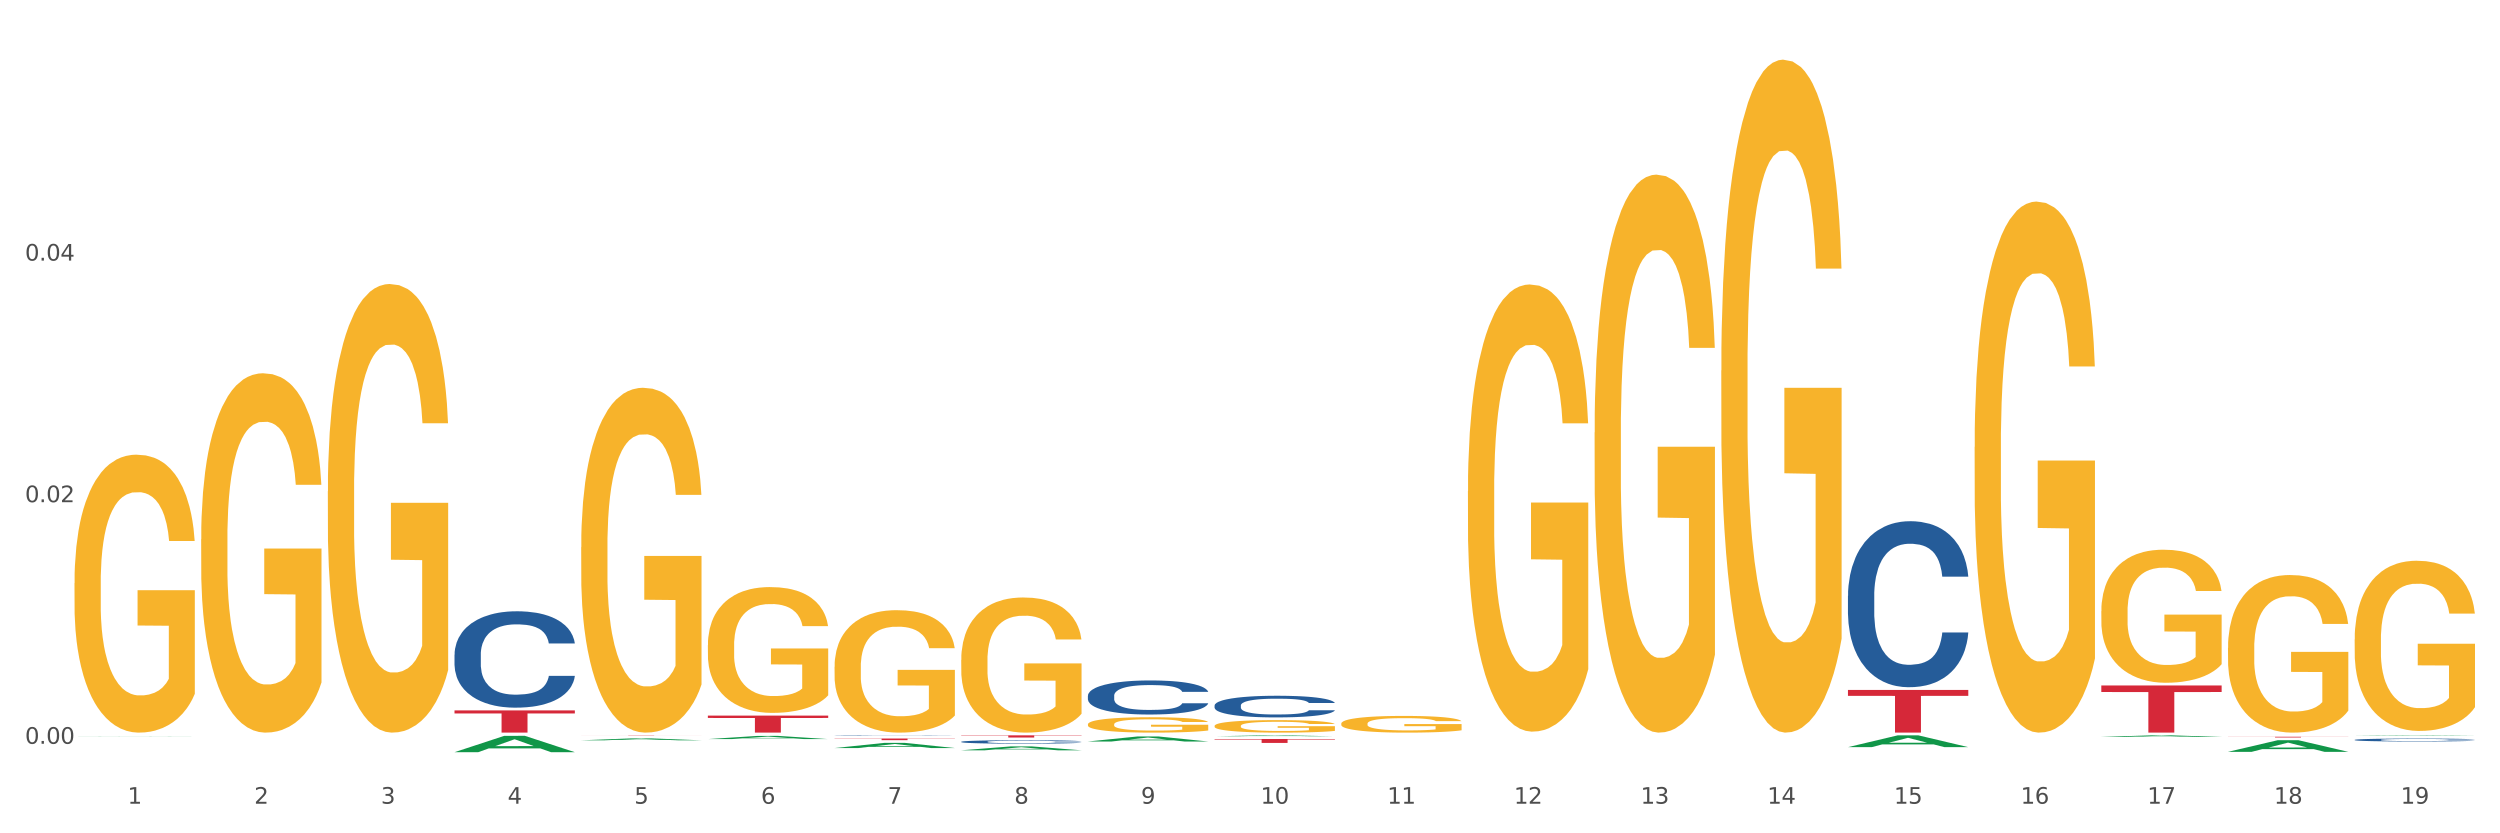 <?xml version="1.0" encoding="utf-8" standalone="no"?>
<!DOCTYPE svg PUBLIC "-//W3C//DTD SVG 1.1//EN"
  "http://www.w3.org/Graphics/SVG/1.1/DTD/svg11.dtd">
<svg xmlns:xlink="http://www.w3.org/1999/xlink" width="1080pt" height="360pt" viewBox="0 0 1080 360" xmlns="http://www.w3.org/2000/svg" version="1.1">
 <rect x="0" y="0" width="1080" height="360" fill="#333333" stroke="none"/>
 <defs>
  <style type="text/css">*{stroke-linejoin: round; stroke-linecap: butt}</style>
 </defs>
 <g id="figure_1">
  <g id="patch_1">
   <path d="M 0 360 
L 1080 360 
L 1080 0 
L 0 0 
z
" style="fill: #ffffff; stroke: #ffffff; stroke-linejoin: miter"/>
  </g>
  <g id="axes_1">
   <g id="matplotlib.axis_1">
    <g id="xtick_1">
     <g id="text_1">
      <!-- 1 -->
      <g style="fill: #4d4d4d" transform="translate(55.115 347.204) scale(0.096 -0.096)">
       <defs>
        <path id="DejaVuSans-31" d="M 794 531 
L 1825 531 
L 1825 4091 
L 703 3866 
L 703 4441 
L 1819 4666 
L 2450 4666 
L 2450 531 
L 3481 531 
L 3481 0 
L 794 0 
L 794 531 
z
" transform="scale(0.016)"/>
       </defs>
       <use xlink:href="#DejaVuSans-31"/>
      </g>
     </g>
    </g>
    <g id="xtick_2">
     <g id="text_2">
      <!-- 2 -->
      <g style="fill: #4d4d4d" transform="translate(109.839 347.204) scale(0.096 -0.096)">
       <defs>
        <path id="DejaVuSans-32" d="M 1228 531 
L 3431 531 
L 3431 0 
L 469 0 
L 469 531 
Q 828 903 1448 1529 
Q 2069 2156 2228 2338 
Q 2531 2678 2651 2914 
Q 2772 3150 2772 3378 
Q 2772 3750 2511 3984 
Q 2250 4219 1831 4219 
Q 1534 4219 1204 4116 
Q 875 4013 500 3803 
L 500 4441 
Q 881 4594 1212 4672 
Q 1544 4750 1819 4750 
Q 2544 4750 2975 4387 
Q 3406 4025 3406 3419 
Q 3406 3131 3298 2873 
Q 3191 2616 2906 2266 
Q 2828 2175 2409 1742 
Q 1991 1309 1228 531 
z
" transform="scale(0.016)"/>
       </defs>
       <use xlink:href="#DejaVuSans-32"/>
      </g>
     </g>
    </g>
    <g id="xtick_3">
     <g id="text_3">
      <!-- 3 -->
      <g style="fill: #4d4d4d" transform="translate(164.564 347.204) scale(0.096 -0.096)">
       <defs>
        <path id="DejaVuSans-33" d="M 2597 2516 
Q 3050 2419 3304 2112 
Q 3559 1806 3559 1356 
Q 3559 666 3084 287 
Q 2609 -91 1734 -91 
Q 1441 -91 1130 -33 
Q 819 25 488 141 
L 488 750 
Q 750 597 1062 519 
Q 1375 441 1716 441 
Q 2309 441 2620 675 
Q 2931 909 2931 1356 
Q 2931 1769 2642 2001 
Q 2353 2234 1838 2234 
L 1294 2234 
L 1294 2753 
L 1863 2753 
Q 2328 2753 2575 2939 
Q 2822 3125 2822 3475 
Q 2822 3834 2567 4026 
Q 2313 4219 1838 4219 
Q 1578 4219 1281 4162 
Q 984 4106 628 3988 
L 628 4550 
Q 988 4650 1302 4700 
Q 1616 4750 1894 4750 
Q 2613 4750 3031 4423 
Q 3450 4097 3450 3541 
Q 3450 3153 3228 2886 
Q 3006 2619 2597 2516 
z
" transform="scale(0.016)"/>
       </defs>
       <use xlink:href="#DejaVuSans-33"/>
      </g>
     </g>
    </g>
    <g id="xtick_4">
     <g id="text_4">
      <!-- 4 -->
      <g style="fill: #4d4d4d" transform="translate(219.288 347.204) scale(0.096 -0.096)">
       <defs>
        <path id="DejaVuSans-34" d="M 2419 4116 
L 825 1625 
L 2419 1625 
L 2419 4116 
z
M 2253 4666 
L 3047 4666 
L 3047 1625 
L 3713 1625 
L 3713 1100 
L 3047 1100 
L 3047 0 
L 2419 0 
L 2419 1100 
L 313 1100 
L 313 1709 
L 2253 4666 
z
" transform="scale(0.016)"/>
       </defs>
       <use xlink:href="#DejaVuSans-34"/>
      </g>
     </g>
    </g>
    <g id="xtick_5">
     <g id="text_5">
      <!-- 5 -->
      <g style="fill: #4d4d4d" transform="translate(274.012 347.204) scale(0.096 -0.096)">
       <defs>
        <path id="DejaVuSans-35" d="M 691 4666 
L 3169 4666 
L 3169 4134 
L 1269 4134 
L 1269 2991 
Q 1406 3038 1543 3061 
Q 1681 3084 1819 3084 
Q 2600 3084 3056 2656 
Q 3513 2228 3513 1497 
Q 3513 744 3044 326 
Q 2575 -91 1722 -91 
Q 1428 -91 1123 -41 
Q 819 9 494 109 
L 494 744 
Q 775 591 1075 516 
Q 1375 441 1709 441 
Q 2250 441 2565 725 
Q 2881 1009 2881 1497 
Q 2881 1984 2565 2268 
Q 2250 2553 1709 2553 
Q 1456 2553 1204 2497 
Q 953 2441 691 2322 
L 691 4666 
z
" transform="scale(0.016)"/>
       </defs>
       <use xlink:href="#DejaVuSans-35"/>
      </g>
     </g>
    </g>
    <g id="xtick_6">
     <g id="text_6">
      <!-- 6 -->
      <g style="fill: #4d4d4d" transform="translate(328.736 347.204) scale(0.096 -0.096)">
       <defs>
        <path id="DejaVuSans-36" d="M 2113 2584 
Q 1688 2584 1439 2293 
Q 1191 2003 1191 1497 
Q 1191 994 1439 701 
Q 1688 409 2113 409 
Q 2538 409 2786 701 
Q 3034 994 3034 1497 
Q 3034 2003 2786 2293 
Q 2538 2584 2113 2584 
z
M 3366 4563 
L 3366 3988 
Q 3128 4100 2886 4159 
Q 2644 4219 2406 4219 
Q 1781 4219 1451 3797 
Q 1122 3375 1075 2522 
Q 1259 2794 1537 2939 
Q 1816 3084 2150 3084 
Q 2853 3084 3261 2657 
Q 3669 2231 3669 1497 
Q 3669 778 3244 343 
Q 2819 -91 2113 -91 
Q 1303 -91 875 529 
Q 447 1150 447 2328 
Q 447 3434 972 4092 
Q 1497 4750 2381 4750 
Q 2619 4750 2861 4703 
Q 3103 4656 3366 4563 
z
" transform="scale(0.016)"/>
       </defs>
       <use xlink:href="#DejaVuSans-36"/>
      </g>
     </g>
    </g>
    <g id="xtick_7">
     <g id="text_7">
      <!-- 7 -->
      <g style="fill: #4d4d4d" transform="translate(383.461 347.204) scale(0.096 -0.096)">
       <defs>
        <path id="DejaVuSans-37" d="M 525 4666 
L 3525 4666 
L 3525 4397 
L 1831 0 
L 1172 0 
L 2766 4134 
L 525 4134 
L 525 4666 
z
" transform="scale(0.016)"/>
       </defs>
       <use xlink:href="#DejaVuSans-37"/>
      </g>
     </g>
    </g>
    <g id="xtick_8">
     <g id="text_8">
      <!-- 8 -->
      <g style="fill: #4d4d4d" transform="translate(438.185 347.204) scale(0.096 -0.096)">
       <defs>
        <path id="DejaVuSans-38" d="M 2034 2216 
Q 1584 2216 1326 1975 
Q 1069 1734 1069 1313 
Q 1069 891 1326 650 
Q 1584 409 2034 409 
Q 2484 409 2743 651 
Q 3003 894 3003 1313 
Q 3003 1734 2745 1975 
Q 2488 2216 2034 2216 
z
M 1403 2484 
Q 997 2584 770 2862 
Q 544 3141 544 3541 
Q 544 4100 942 4425 
Q 1341 4750 2034 4750 
Q 2731 4750 3128 4425 
Q 3525 4100 3525 3541 
Q 3525 3141 3298 2862 
Q 3072 2584 2669 2484 
Q 3125 2378 3379 2068 
Q 3634 1759 3634 1313 
Q 3634 634 3220 271 
Q 2806 -91 2034 -91 
Q 1263 -91 848 271 
Q 434 634 434 1313 
Q 434 1759 690 2068 
Q 947 2378 1403 2484 
z
M 1172 3481 
Q 1172 3119 1398 2916 
Q 1625 2713 2034 2713 
Q 2441 2713 2670 2916 
Q 2900 3119 2900 3481 
Q 2900 3844 2670 4047 
Q 2441 4250 2034 4250 
Q 1625 4250 1398 4047 
Q 1172 3844 1172 3481 
z
" transform="scale(0.016)"/>
       </defs>
       <use xlink:href="#DejaVuSans-38"/>
      </g>
     </g>
    </g>
    <g id="xtick_9">
     <g id="text_9">
      <!-- 9 -->
      <g style="fill: #4d4d4d" transform="translate(492.909 347.204) scale(0.096 -0.096)">
       <defs>
        <path id="DejaVuSans-39" d="M 703 97 
L 703 672 
Q 941 559 1184 500 
Q 1428 441 1663 441 
Q 2288 441 2617 861 
Q 2947 1281 2994 2138 
Q 2813 1869 2534 1725 
Q 2256 1581 1919 1581 
Q 1219 1581 811 2004 
Q 403 2428 403 3163 
Q 403 3881 828 4315 
Q 1253 4750 1959 4750 
Q 2769 4750 3195 4129 
Q 3622 3509 3622 2328 
Q 3622 1225 3098 567 
Q 2575 -91 1691 -91 
Q 1453 -91 1209 -44 
Q 966 3 703 97 
z
M 1959 2075 
Q 2384 2075 2632 2365 
Q 2881 2656 2881 3163 
Q 2881 3666 2632 3958 
Q 2384 4250 1959 4250 
Q 1534 4250 1286 3958 
Q 1038 3666 1038 3163 
Q 1038 2656 1286 2365 
Q 1534 2075 1959 2075 
z
" transform="scale(0.016)"/>
       </defs>
       <use xlink:href="#DejaVuSans-39"/>
      </g>
     </g>
    </g>
    <g id="xtick_10">
     <g id="text_10">
      <!-- 10 -->
      <g style="fill: #4d4d4d" transform="translate(544.58 347.204) scale(0.096 -0.096)">
       <defs>
        <path id="DejaVuSans-30" d="M 2034 4250 
Q 1547 4250 1301 3770 
Q 1056 3291 1056 2328 
Q 1056 1369 1301 889 
Q 1547 409 2034 409 
Q 2525 409 2770 889 
Q 3016 1369 3016 2328 
Q 3016 3291 2770 3770 
Q 2525 4250 2034 4250 
z
M 2034 4750 
Q 2819 4750 3233 4129 
Q 3647 3509 3647 2328 
Q 3647 1150 3233 529 
Q 2819 -91 2034 -91 
Q 1250 -91 836 529 
Q 422 1150 422 2328 
Q 422 3509 836 4129 
Q 1250 4750 2034 4750 
z
" transform="scale(0.016)"/>
       </defs>
       <use xlink:href="#DejaVuSans-31"/>
       <use xlink:href="#DejaVuSans-30" transform="translate(63.623 0)"/>
      </g>
     </g>
    </g>
    <g id="xtick_11">
     <g id="text_11">
      <!-- 11 -->
      <g style="fill: #4d4d4d" transform="translate(599.304 347.204) scale(0.096 -0.096)">
       <use xlink:href="#DejaVuSans-31"/>
       <use xlink:href="#DejaVuSans-31" transform="translate(63.623 0)"/>
      </g>
     </g>
    </g>
    <g id="xtick_12">
     <g id="text_12">
      <!-- 12 -->
      <g style="fill: #4d4d4d" transform="translate(654.028 347.204) scale(0.096 -0.096)">
       <use xlink:href="#DejaVuSans-31"/>
       <use xlink:href="#DejaVuSans-32" transform="translate(63.623 0)"/>
      </g>
     </g>
    </g>
    <g id="xtick_13">
     <g id="text_13">
      <!-- 13 -->
      <g style="fill: #4d4d4d" transform="translate(708.752 347.204) scale(0.096 -0.096)">
       <use xlink:href="#DejaVuSans-31"/>
       <use xlink:href="#DejaVuSans-33" transform="translate(63.623 0)"/>
      </g>
     </g>
    </g>
    <g id="xtick_14">
     <g id="text_14">
      <!-- 14 -->
      <g style="fill: #4d4d4d" transform="translate(763.477 347.204) scale(0.096 -0.096)">
       <use xlink:href="#DejaVuSans-31"/>
       <use xlink:href="#DejaVuSans-34" transform="translate(63.623 0)"/>
      </g>
     </g>
    </g>
    <g id="xtick_15">
     <g id="text_15">
      <!-- 15 -->
      <g style="fill: #4d4d4d" transform="translate(818.201 347.204) scale(0.096 -0.096)">
       <use xlink:href="#DejaVuSans-31"/>
       <use xlink:href="#DejaVuSans-35" transform="translate(63.623 0)"/>
      </g>
     </g>
    </g>
    <g id="xtick_16">
     <g id="text_16">
      <!-- 16 -->
      <g style="fill: #4d4d4d" transform="translate(872.925 347.204) scale(0.096 -0.096)">
       <use xlink:href="#DejaVuSans-31"/>
       <use xlink:href="#DejaVuSans-36" transform="translate(63.623 0)"/>
      </g>
     </g>
    </g>
    <g id="xtick_17">
     <g id="text_17">
      <!-- 17 -->
      <g style="fill: #4d4d4d" transform="translate(927.649 347.204) scale(0.096 -0.096)">
       <use xlink:href="#DejaVuSans-31"/>
       <use xlink:href="#DejaVuSans-37" transform="translate(63.623 0)"/>
      </g>
     </g>
    </g>
    <g id="xtick_18">
     <g id="text_18">
      <!-- 18 -->
      <g style="fill: #4d4d4d" transform="translate(982.374 347.204) scale(0.096 -0.096)">
       <use xlink:href="#DejaVuSans-31"/>
       <use xlink:href="#DejaVuSans-38" transform="translate(63.623 0)"/>
      </g>
     </g>
    </g>
    <g id="xtick_19">
     <g id="text_19">
      <!-- 19 -->
      <g style="fill: #4d4d4d" transform="translate(1037.098 347.204) scale(0.096 -0.096)">
       <use xlink:href="#DejaVuSans-31"/>
       <use xlink:href="#DejaVuSans-39" transform="translate(63.623 0)"/>
      </g>
     </g>
    </g>
    <g id="xtick_20"/>
    <g id="xtick_21"/>
    <g id="xtick_22"/>
    <g id="xtick_23"/>
    <g id="xtick_24"/>
    <g id="xtick_25"/>
    <g id="xtick_26"/>
    <g id="xtick_27"/>
    <g id="xtick_28"/>
    <g id="xtick_29"/>
    <g id="xtick_30"/>
    <g id="xtick_31"/>
    <g id="xtick_32"/>
    <g id="xtick_33"/>
    <g id="xtick_34"/>
    <g id="xtick_35"/>
    <g id="xtick_36"/>
    <g id="xtick_37"/>
   </g>
   <g id="matplotlib.axis_2">
    <g id="ytick_1">
     <g id="text_20">
      <!-- 0.00 -->
      <g style="fill: #4d4d4d" transform="translate(10.8 321.313) scale(0.096 -0.096)">
       <defs>
        <path id="DejaVuSans-2e" d="M 684 794 
L 1344 794 
L 1344 0 
L 684 0 
L 684 794 
z
" transform="scale(0.016)"/>
       </defs>
       <use xlink:href="#DejaVuSans-30"/>
       <use xlink:href="#DejaVuSans-2e" transform="translate(63.623 0)"/>
       <use xlink:href="#DejaVuSans-30" transform="translate(95.41 0)"/>
       <use xlink:href="#DejaVuSans-30" transform="translate(159.033 0)"/>
      </g>
     </g>
    </g>
    <g id="ytick_2">
     <g id="text_21">
      <!-- 0.02 -->
      <g style="fill: #4d4d4d" transform="translate(10.8 216.948) scale(0.096 -0.096)">
       <use xlink:href="#DejaVuSans-30"/>
       <use xlink:href="#DejaVuSans-2e" transform="translate(63.623 0)"/>
       <use xlink:href="#DejaVuSans-30" transform="translate(95.41 0)"/>
       <use xlink:href="#DejaVuSans-32" transform="translate(159.033 0)"/>
      </g>
     </g>
    </g>
    <g id="ytick_3">
     <g id="text_22">
      <!-- 0.04 -->
      <g style="fill: #4d4d4d" transform="translate(10.8 112.583) scale(0.096 -0.096)">
       <use xlink:href="#DejaVuSans-30"/>
       <use xlink:href="#DejaVuSans-2e" transform="translate(63.623 0)"/>
       <use xlink:href="#DejaVuSans-30" transform="translate(95.41 0)"/>
       <use xlink:href="#DejaVuSans-34" transform="translate(159.033 0)"/>
      </g>
     </g>
    </g>
    <g id="ytick_4"/>
    <g id="ytick_5"/>
    <g id="ytick_6"/>
   </g>
   <g id="PolyCollection_1">
    <path d="M 32.175 318.173 
L 32.229 318.173 
L 53.667 318.102 
L 62.564 318.101 
L 84.163 318.173 
L 73.873 318.173 
L 69.21 318.156 
L 47.075 318.156 
L 46.914 318.156 
L 42.412 318.173 
L 32.175 318.173 
L 32.175 318.173 
L 49.862 318.146 
L 66.423 318.146 
L 58.223 318.117 
L 58.115 318.117 
L 58.008 318.117 
L 49.808 318.146 
L 49.862 318.146 
L 32.175 318.173 
z
" clip-path="url(#p33e8e5e55e)" style="fill: #109648"/>
    <path d="M 798.315 298.048 
L 850.303 298.048 
L 850.303 300.612 
L 829.853 300.629 
L 829.853 316.498 
L 818.642 316.498 
L 818.642 300.629 
L 798.315 300.612 
L 798.315 298.065 
L 798.315 298.048 
z
" clip-path="url(#p33e8e5e55e)" style="fill: #d62839"/>
    <path d="M 524.693 319.246 
L 576.682 319.246 
L 576.682 319.482 
L 556.231 319.483 
L 556.231 320.944 
L 545.021 320.944 
L 545.021 319.483 
L 524.693 319.482 
L 524.693 319.247 
L 524.693 319.246 
z
" clip-path="url(#p33e8e5e55e)" style="fill: #d62839"/>
    <path d="M 415.245 317.666 
L 467.233 317.666 
L 467.233 317.797 
L 446.783 317.798 
L 446.783 318.608 
L 435.572 318.608 
L 435.572 317.798 
L 415.245 317.797 
L 415.245 317.667 
L 415.245 317.666 
z
" clip-path="url(#p33e8e5e55e)" style="fill: #d62839"/>
    <path d="M 360.521 319.037 
L 412.509 319.037 
L 412.509 319.137 
L 392.058 319.137 
L 392.058 319.756 
L 380.848 319.756 
L 380.848 319.137 
L 360.521 319.137 
L 360.521 319.038 
L 360.521 319.037 
z
" clip-path="url(#p33e8e5e55e)" style="fill: #d62839"/>
    <path d="M 305.796 309.138 
L 357.784 309.138 
L 357.784 310.161 
L 337.334 310.167 
L 337.334 316.498 
L 326.123 316.498 
L 326.123 310.167 
L 305.796 310.161 
L 305.796 309.145 
L 305.796 309.138 
z
" clip-path="url(#p33e8e5e55e)" style="fill: #d62839"/>
    <path d="M 251.072 317.71 
L 303.06 317.71 
L 303.06 317.725 
L 282.61 317.725 
L 282.61 317.82 
L 271.399 317.82 
L 271.399 317.725 
L 251.072 317.725 
L 251.072 317.71 
L 251.072 317.71 
z
" clip-path="url(#p33e8e5e55e)" style="fill: #d62839"/>
    <path d="M 196.348 306.882 
L 248.336 306.882 
L 248.336 308.218 
L 227.886 308.227 
L 227.886 316.498 
L 216.675 316.498 
L 216.675 308.227 
L 196.348 308.218 
L 196.348 306.891 
L 196.348 306.882 
z
" clip-path="url(#p33e8e5e55e)" style="fill: #d62839"/>
    <path d="M 86.899 232.985 
L 86.961 232.843 
L 86.961 227.739 
L 87.083 223.344 
L 87.697 212.71 
L 88.618 203.919 
L 89.293 199.24 
L 89.968 195.411 
L 90.766 191.583 
L 91.748 187.613 
L 93.528 181.8 
L 94.633 178.822 
L 95.983 175.703 
L 98.439 171.166 
L 100.219 168.614 
L 102.06 166.487 
L 105.067 163.935 
L 107.032 162.8 
L 109.118 161.95 
L 111.635 161.382 
L 113.538 161.241 
L 117.712 161.666 
L 121.272 162.942 
L 122.99 163.935 
L 125.2 165.636 
L 126.366 166.77 
L 128.269 169.039 
L 130.233 172.017 
L 131.583 174.569 
L 133.609 179.389 
L 135.143 184.21 
L 136.555 190.165 
L 137.291 194.277 
L 137.844 198.105 
L 138.335 202.501 
L 138.826 209.448 
L 127.778 209.448 
L 127.348 204.486 
L 126.673 199.807 
L 125.691 195.27 
L 124.832 192.434 
L 123.358 188.889 
L 122.008 186.621 
L 120.596 184.919 
L 118.878 183.501 
L 117.527 182.792 
L 115.625 182.225 
L 111.881 182.367 
L 109.364 183.501 
L 107.645 184.919 
L 106.541 186.195 
L 105.559 187.613 
L 104.454 189.598 
L 103.165 192.576 
L 102.244 195.27 
L 101.323 198.673 
L 100.587 202.075 
L 99.912 206.046 
L 99.359 210.299 
L 98.93 214.695 
L 98.561 220.083 
L 98.254 229.015 
L 98.254 248.44 
L 98.377 252.835 
L 98.684 258.649 
L 99.052 263.044 
L 99.666 268.29 
L 100.219 271.835 
L 101.262 276.939 
L 102.428 281.193 
L 103.349 283.887 
L 104.27 286.156 
L 105.865 289.275 
L 107.645 291.827 
L 109.18 293.387 
L 111.267 294.805 
L 112.678 295.372 
L 113.906 295.655 
L 116.914 295.655 
L 119.062 295.23 
L 121.456 294.237 
L 123.297 292.961 
L 124.832 291.402 
L 126.55 288.849 
L 127.655 286.439 
L 127.655 256.805 
L 114.152 256.664 
L 114.152 236.955 
L 138.887 236.955 
L 138.887 294.805 
L 137.844 297.782 
L 136.678 300.476 
L 135.45 302.886 
L 133.609 305.864 
L 131.399 308.7 
L 129.435 310.685 
L 127.348 312.386 
L 124.893 313.946 
L 121.701 315.364 
L 119.737 315.931 
L 117.282 316.356 
L 114.397 316.498 
L 111.881 316.215 
L 109.425 315.506 
L 106.847 314.229 
L 104.331 312.386 
L 102.428 310.543 
L 100.525 308.274 
L 98.5 305.297 
L 96.904 302.461 
L 95.676 299.909 
L 94.326 296.648 
L 92.853 292.394 
L 91.748 288.566 
L 90.766 284.596 
L 89.723 279.492 
L 88.986 275.096 
L 88.25 269.566 
L 87.82 265.455 
L 87.329 259.074 
L 86.961 250.141 
L 86.899 232.985 
z
" clip-path="url(#p33e8e5e55e)" style="fill: #f7b32b"/>
    <path d="M 196.348 282.781 
L 196.409 282.743 
L 196.409 281.678 
L 196.594 280.232 
L 197.27 277.57 
L 198.13 275.554 
L 199.605 273.196 
L 200.404 272.208 
L 201.448 271.105 
L 203.599 269.317 
L 206.057 267.796 
L 207.778 266.959 
L 209.068 266.427 
L 211.957 265.476 
L 213.616 265.057 
L 215.336 264.715 
L 216.811 264.487 
L 219.269 264.221 
L 221.236 264.107 
L 223.509 264.069 
L 225.414 264.107 
L 227.934 264.259 
L 231.621 264.715 
L 233.034 264.981 
L 234.939 265.438 
L 236.906 266.046 
L 238.504 266.655 
L 240.347 267.53 
L 242.252 268.67 
L 244.096 270.116 
L 245.386 271.447 
L 246.431 272.854 
L 247.353 274.566 
L 248.029 276.429 
L 248.336 277.989 
L 237.09 277.989 
L 236.783 276.581 
L 236.168 275.06 
L 235.554 274.033 
L 234.878 273.196 
L 233.833 272.246 
L 232.912 271.637 
L 231.375 270.914 
L 229.962 270.458 
L 228.794 270.192 
L 227.381 269.964 
L 224.37 269.735 
L 222.219 269.735 
L 220.867 269.811 
L 219.208 270.002 
L 217.794 270.268 
L 216.135 270.724 
L 214.845 271.219 
L 213.554 271.865 
L 212.817 272.322 
L 211.711 273.158 
L 210.973 273.843 
L 209.99 275.022 
L 209.437 275.859 
L 208.454 278.027 
L 208.024 279.624 
L 207.839 280.727 
L 207.716 281.944 
L 207.716 287.877 
L 208.085 290.539 
L 208.392 291.68 
L 208.884 292.973 
L 209.806 294.647 
L 211.158 296.282 
L 212.571 297.461 
L 213.739 298.184 
L 214.845 298.716 
L 215.951 299.135 
L 217.303 299.515 
L 218.409 299.743 
L 220.068 299.972 
L 222.035 300.086 
L 223.571 300.086 
L 226.705 299.895 
L 228.118 299.705 
L 229.47 299.439 
L 230.945 299.021 
L 232.113 298.564 
L 232.789 298.222 
L 233.895 297.499 
L 234.755 296.739 
L 235.492 295.864 
L 235.984 295.103 
L 236.537 293.962 
L 236.967 292.669 
L 237.09 291.985 
L 248.336 291.985 
L 248.09 293.354 
L 247.66 294.685 
L 246.8 296.473 
L 246.124 297.499 
L 245.079 298.754 
L 243.973 299.819 
L 242.437 300.998 
L 241.023 301.873 
L 239.548 302.634 
L 237.951 303.318 
L 235.062 304.269 
L 234.018 304.535 
L 231.805 304.992 
L 230.085 305.258 
L 227.565 305.524 
L 224.984 305.676 
L 222.28 305.715 
L 219.884 305.638 
L 217.241 305.41 
L 215.582 305.182 
L 213.739 304.84 
L 211.588 304.307 
L 209.56 303.661 
L 207.655 302.9 
L 205.873 302.025 
L 204.214 301.036 
L 202.063 299.401 
L 200.465 297.804 
L 199.298 296.32 
L 198.499 295.065 
L 197.7 293.468 
L 197.27 292.365 
L 196.594 289.703 
L 196.348 287.231 
L 196.348 282.781 
z
" clip-path="url(#p33e8e5e55e)" style="fill: #255c99"/>
    <path d="M 360.521 317.757 
L 360.582 317.757 
L 360.582 317.752 
L 360.766 317.745 
L 361.442 317.732 
L 362.303 317.722 
L 363.778 317.71 
L 364.576 317.705 
L 365.621 317.7 
L 367.772 317.691 
L 370.23 317.684 
L 371.951 317.68 
L 373.241 317.677 
L 376.129 317.673 
L 377.789 317.671 
L 379.509 317.669 
L 380.984 317.668 
L 383.442 317.666 
L 385.409 317.666 
L 387.682 317.666 
L 389.587 317.666 
L 392.107 317.667 
L 395.794 317.669 
L 397.207 317.67 
L 399.112 317.672 
L 401.079 317.675 
L 402.676 317.678 
L 404.52 317.683 
L 406.425 317.688 
L 408.269 317.695 
L 409.559 317.702 
L 410.604 317.709 
L 411.525 317.717 
L 412.201 317.726 
L 412.509 317.734 
L 401.263 317.734 
L 400.956 317.727 
L 400.341 317.719 
L 399.727 317.714 
L 399.051 317.71 
L 398.006 317.706 
L 397.084 317.703 
L 395.548 317.699 
L 394.135 317.697 
L 392.967 317.696 
L 391.554 317.695 
L 388.543 317.693 
L 386.392 317.693 
L 385.04 317.694 
L 383.381 317.695 
L 381.967 317.696 
L 380.308 317.698 
L 379.018 317.701 
L 377.727 317.704 
L 376.99 317.706 
L 375.884 317.71 
L 375.146 317.713 
L 374.163 317.719 
L 373.61 317.723 
L 372.627 317.734 
L 372.196 317.742 
L 372.012 317.747 
L 371.889 317.753 
L 371.889 317.782 
L 372.258 317.795 
L 372.565 317.801 
L 373.057 317.807 
L 373.979 317.815 
L 375.33 317.823 
L 376.744 317.829 
L 377.911 317.832 
L 379.018 317.835 
L 380.124 317.837 
L 381.476 317.839 
L 382.582 317.84 
L 384.241 317.841 
L 386.207 317.842 
L 387.744 317.842 
L 390.878 317.841 
L 392.291 317.84 
L 393.643 317.839 
L 395.118 317.837 
L 396.285 317.834 
L 396.961 317.833 
L 398.068 317.829 
L 398.928 317.825 
L 399.665 317.821 
L 400.157 317.817 
L 400.71 317.812 
L 401.14 317.805 
L 401.263 317.802 
L 412.509 317.802 
L 412.263 317.809 
L 411.833 317.815 
L 410.972 317.824 
L 410.296 317.829 
L 409.252 317.835 
L 408.146 317.84 
L 406.609 317.846 
L 405.196 317.85 
L 403.721 317.854 
L 402.123 317.858 
L 399.235 317.862 
L 398.19 317.863 
L 395.978 317.866 
L 394.258 317.867 
L 391.738 317.868 
L 389.157 317.869 
L 386.453 317.869 
L 384.057 317.869 
L 381.414 317.868 
L 379.755 317.867 
L 377.911 317.865 
L 375.761 317.862 
L 373.733 317.859 
L 371.828 317.855 
L 370.046 317.851 
L 368.386 317.846 
L 366.236 317.838 
L 364.638 317.831 
L 363.47 317.823 
L 362.671 317.817 
L 361.873 317.809 
L 361.442 317.804 
L 360.766 317.791 
L 360.521 317.779 
L 360.521 317.757 
z
" clip-path="url(#p33e8e5e55e)" style="fill: #255c99"/>
    <path d="M 415.245 320.447 
L 415.306 320.446 
L 415.306 320.407 
L 415.491 320.356 
L 416.167 320.26 
L 417.027 320.188 
L 418.502 320.103 
L 419.301 320.068 
L 420.345 320.028 
L 422.496 319.964 
L 424.954 319.91 
L 426.675 319.88 
L 427.965 319.86 
L 430.854 319.826 
L 432.513 319.811 
L 434.233 319.799 
L 435.708 319.791 
L 438.166 319.781 
L 440.133 319.777 
L 442.407 319.776 
L 444.312 319.777 
L 446.831 319.783 
L 450.518 319.799 
L 451.932 319.809 
L 453.837 319.825 
L 455.803 319.847 
L 457.401 319.869 
L 459.244 319.9 
L 461.149 319.941 
L 462.993 319.993 
L 464.283 320.041 
L 465.328 320.091 
L 466.25 320.152 
L 466.926 320.219 
L 467.233 320.275 
L 455.987 320.275 
L 455.68 320.225 
L 455.066 320.17 
L 454.451 320.133 
L 453.775 320.103 
L 452.73 320.069 
L 451.809 320.047 
L 450.272 320.021 
L 448.859 320.005 
L 447.691 319.996 
L 446.278 319.987 
L 443.267 319.979 
L 441.116 319.979 
L 439.764 319.982 
L 438.105 319.989 
L 436.692 319.998 
L 435.032 320.015 
L 433.742 320.032 
L 432.451 320.056 
L 431.714 320.072 
L 430.608 320.102 
L 429.87 320.126 
L 428.887 320.169 
L 428.334 320.199 
L 427.351 320.276 
L 426.921 320.334 
L 426.736 320.373 
L 426.613 320.417 
L 426.613 320.63 
L 426.982 320.725 
L 427.289 320.766 
L 427.781 320.813 
L 428.703 320.873 
L 430.055 320.931 
L 431.468 320.973 
L 432.636 320.999 
L 433.742 321.018 
L 434.848 321.033 
L 436.2 321.047 
L 437.306 321.055 
L 438.965 321.063 
L 440.932 321.068 
L 442.468 321.068 
L 445.602 321.061 
L 447.015 321.054 
L 448.367 321.044 
L 449.842 321.029 
L 451.01 321.013 
L 451.686 321.001 
L 452.792 320.975 
L 453.652 320.948 
L 454.39 320.916 
L 454.881 320.889 
L 455.434 320.848 
L 455.864 320.802 
L 455.987 320.777 
L 467.233 320.777 
L 466.987 320.826 
L 466.557 320.874 
L 465.697 320.938 
L 465.021 320.975 
L 463.976 321.02 
L 462.87 321.058 
L 461.334 321.1 
L 459.92 321.132 
L 458.445 321.159 
L 456.848 321.184 
L 453.959 321.218 
L 452.915 321.227 
L 450.702 321.244 
L 448.982 321.253 
L 446.462 321.263 
L 443.881 321.268 
L 441.178 321.269 
L 438.781 321.267 
L 436.138 321.259 
L 434.479 321.25 
L 432.636 321.238 
L 430.485 321.219 
L 428.457 321.196 
L 426.552 321.169 
L 424.77 321.137 
L 423.111 321.102 
L 420.96 321.043 
L 419.362 320.986 
L 418.195 320.933 
L 417.396 320.888 
L 416.597 320.83 
L 416.167 320.791 
L 415.491 320.695 
L 415.245 320.607 
L 415.245 320.447 
z
" clip-path="url(#p33e8e5e55e)" style="fill: #255c99"/>
    <path d="M 469.969 300.568 
L 470.031 300.554 
L 470.031 300.178 
L 470.215 299.667 
L 470.891 298.726 
L 471.751 298.013 
L 473.226 297.179 
L 474.025 296.83 
L 475.07 296.44 
L 477.22 295.808 
L 479.679 295.27 
L 481.399 294.974 
L 482.69 294.786 
L 485.578 294.449 
L 487.237 294.302 
L 488.958 294.181 
L 490.433 294.1 
L 492.891 294.006 
L 494.857 293.965 
L 497.131 293.952 
L 499.036 293.965 
L 501.555 294.019 
L 505.242 294.181 
L 506.656 294.275 
L 508.561 294.436 
L 510.527 294.651 
L 512.125 294.866 
L 513.969 295.176 
L 515.874 295.579 
L 517.717 296.09 
L 519.008 296.561 
L 520.052 297.058 
L 520.974 297.663 
L 521.65 298.322 
L 521.957 298.873 
L 510.712 298.873 
L 510.404 298.376 
L 509.79 297.838 
L 509.175 297.475 
L 508.499 297.179 
L 507.455 296.843 
L 506.533 296.628 
L 504.997 296.372 
L 503.583 296.211 
L 502.416 296.117 
L 501.002 296.036 
L 497.991 295.956 
L 495.84 295.956 
L 494.488 295.982 
L 492.829 296.05 
L 491.416 296.144 
L 489.757 296.305 
L 488.466 296.48 
L 487.176 296.709 
L 486.438 296.87 
L 485.332 297.166 
L 484.595 297.408 
L 483.611 297.825 
L 483.058 298.12 
L 482.075 298.887 
L 481.645 299.452 
L 481.461 299.842 
L 481.338 300.272 
L 481.338 302.37 
L 481.706 303.311 
L 482.014 303.714 
L 482.505 304.172 
L 483.427 304.763 
L 484.779 305.341 
L 486.192 305.758 
L 487.36 306.014 
L 488.466 306.202 
L 489.572 306.35 
L 490.924 306.484 
L 492.03 306.565 
L 493.69 306.646 
L 495.656 306.686 
L 497.192 306.686 
L 500.326 306.619 
L 501.74 306.552 
L 503.092 306.457 
L 504.566 306.31 
L 505.734 306.148 
L 506.41 306.027 
L 507.516 305.772 
L 508.376 305.503 
L 509.114 305.193 
L 509.605 304.925 
L 510.159 304.521 
L 510.589 304.064 
L 510.712 303.822 
L 521.957 303.822 
L 521.711 304.306 
L 521.281 304.777 
L 520.421 305.409 
L 519.745 305.772 
L 518.7 306.215 
L 517.594 306.592 
L 516.058 307.009 
L 514.645 307.318 
L 513.17 307.587 
L 511.572 307.829 
L 508.684 308.165 
L 507.639 308.259 
L 505.427 308.421 
L 503.706 308.515 
L 501.187 308.609 
L 498.606 308.663 
L 495.902 308.676 
L 493.505 308.649 
L 490.863 308.569 
L 489.204 308.488 
L 487.36 308.367 
L 485.209 308.179 
L 483.181 307.95 
L 481.276 307.681 
L 479.494 307.372 
L 477.835 307.022 
L 475.684 306.444 
L 474.086 305.879 
L 472.919 305.355 
L 472.12 304.911 
L 471.321 304.346 
L 470.891 303.956 
L 470.215 303.015 
L 469.969 302.141 
L 469.969 300.568 
z
" clip-path="url(#p33e8e5e55e)" style="fill: #255c99"/>
    <path d="M 524.693 304.77 
L 524.755 304.762 
L 524.755 304.522 
L 524.939 304.198 
L 525.615 303.599 
L 526.476 303.147 
L 527.95 302.617 
L 528.749 302.395 
L 529.794 302.147 
L 531.945 301.745 
L 534.403 301.403 
L 536.123 301.215 
L 537.414 301.096 
L 540.302 300.882 
L 541.961 300.788 
L 543.682 300.711 
L 545.157 300.66 
L 547.615 300.6 
L 549.581 300.574 
L 551.855 300.566 
L 553.76 300.574 
L 556.28 300.608 
L 559.967 300.711 
L 561.38 300.771 
L 563.285 300.873 
L 565.252 301.01 
L 566.849 301.147 
L 568.693 301.343 
L 570.598 301.6 
L 572.441 301.925 
L 573.732 302.224 
L 574.777 302.54 
L 575.698 302.924 
L 576.374 303.343 
L 576.682 303.693 
L 565.436 303.693 
L 565.129 303.377 
L 564.514 303.035 
L 563.9 302.805 
L 563.224 302.617 
L 562.179 302.403 
L 561.257 302.266 
L 559.721 302.104 
L 558.307 302.001 
L 557.14 301.942 
L 555.727 301.89 
L 552.715 301.839 
L 550.565 301.839 
L 549.213 301.856 
L 547.553 301.899 
L 546.14 301.959 
L 544.481 302.061 
L 543.19 302.172 
L 541.9 302.318 
L 541.163 302.42 
L 540.056 302.608 
L 539.319 302.762 
L 538.336 303.027 
L 537.783 303.215 
L 536.799 303.702 
L 536.369 304.061 
L 536.185 304.309 
L 536.062 304.582 
L 536.062 305.915 
L 536.431 306.514 
L 536.738 306.77 
L 537.23 307.061 
L 538.151 307.437 
L 539.503 307.804 
L 540.917 308.069 
L 542.084 308.231 
L 543.19 308.351 
L 544.297 308.445 
L 545.648 308.53 
L 546.755 308.582 
L 548.414 308.633 
L 550.38 308.659 
L 551.917 308.659 
L 555.051 308.616 
L 556.464 308.573 
L 557.816 308.513 
L 559.291 308.419 
L 560.458 308.317 
L 561.134 308.24 
L 562.24 308.078 
L 563.101 307.907 
L 563.838 307.71 
L 564.33 307.539 
L 564.883 307.283 
L 565.313 306.992 
L 565.436 306.838 
L 576.682 306.838 
L 576.436 307.146 
L 576.006 307.445 
L 575.145 307.847 
L 574.469 308.078 
L 573.425 308.36 
L 572.318 308.599 
L 570.782 308.864 
L 569.369 309.06 
L 567.894 309.231 
L 566.296 309.385 
L 563.408 309.599 
L 562.363 309.658 
L 560.151 309.761 
L 558.43 309.821 
L 555.911 309.881 
L 553.33 309.915 
L 550.626 309.923 
L 548.229 309.906 
L 545.587 309.855 
L 543.928 309.804 
L 542.084 309.727 
L 539.933 309.607 
L 537.906 309.462 
L 536.001 309.291 
L 534.218 309.094 
L 532.559 308.872 
L 530.408 308.505 
L 528.811 308.146 
L 527.643 307.813 
L 526.844 307.531 
L 526.045 307.172 
L 525.615 306.924 
L 524.939 306.326 
L 524.693 305.77 
L 524.693 304.77 
z
" clip-path="url(#p33e8e5e55e)" style="fill: #255c99"/>
    <path d="M 798.315 257.384 
L 798.376 257.318 
L 798.376 255.484 
L 798.561 252.995 
L 799.237 248.41 
L 800.097 244.939 
L 801.572 240.878 
L 802.371 239.175 
L 803.415 237.275 
L 805.566 234.197 
L 808.024 231.577 
L 809.745 230.136 
L 811.035 229.219 
L 813.924 227.581 
L 815.583 226.861 
L 817.303 226.271 
L 818.778 225.878 
L 821.236 225.42 
L 823.203 225.223 
L 825.476 225.158 
L 827.381 225.223 
L 829.901 225.485 
L 833.588 226.271 
L 835.001 226.73 
L 836.906 227.516 
L 838.873 228.564 
L 840.471 229.612 
L 842.314 231.118 
L 844.219 233.083 
L 846.063 235.572 
L 847.353 237.865 
L 848.398 240.288 
L 849.32 243.236 
L 849.996 246.445 
L 850.303 249.131 
L 839.057 249.131 
L 838.75 246.707 
L 838.135 244.087 
L 837.521 242.319 
L 836.845 240.878 
L 835.8 239.24 
L 834.879 238.192 
L 833.342 236.948 
L 831.929 236.162 
L 830.761 235.703 
L 829.348 235.31 
L 826.337 234.917 
L 824.186 234.917 
L 822.834 235.048 
L 821.175 235.376 
L 819.761 235.834 
L 818.102 236.62 
L 816.812 237.472 
L 815.521 238.585 
L 814.784 239.371 
L 813.678 240.812 
L 812.94 241.991 
L 811.957 244.022 
L 811.404 245.463 
L 810.421 249.196 
L 809.991 251.947 
L 809.806 253.847 
L 809.683 255.943 
L 809.683 266.161 
L 810.052 270.746 
L 810.359 272.711 
L 810.851 274.938 
L 811.773 277.82 
L 813.125 280.636 
L 814.538 282.666 
L 815.706 283.911 
L 816.812 284.828 
L 817.918 285.548 
L 819.27 286.203 
L 820.376 286.596 
L 822.035 286.989 
L 824.002 287.186 
L 825.538 287.186 
L 828.672 286.858 
L 830.085 286.531 
L 831.437 286.072 
L 832.912 285.352 
L 834.08 284.566 
L 834.756 283.976 
L 835.862 282.732 
L 836.722 281.422 
L 837.46 279.916 
L 837.951 278.606 
L 838.504 276.641 
L 838.934 274.414 
L 839.057 273.235 
L 850.303 273.235 
L 850.057 275.593 
L 849.627 277.885 
L 848.767 280.963 
L 848.091 282.732 
L 847.046 284.893 
L 845.94 286.727 
L 844.404 288.758 
L 842.99 290.264 
L 841.515 291.574 
L 839.918 292.753 
L 837.029 294.391 
L 835.985 294.849 
L 833.772 295.635 
L 832.052 296.094 
L 829.532 296.552 
L 826.951 296.814 
L 824.247 296.88 
L 821.851 296.749 
L 819.208 296.356 
L 817.549 295.963 
L 815.706 295.373 
L 813.555 294.456 
L 811.527 293.343 
L 809.622 292.033 
L 807.84 290.526 
L 806.181 288.823 
L 804.03 286.007 
L 802.432 283.256 
L 801.265 280.701 
L 800.466 278.54 
L 799.667 275.789 
L 799.237 273.89 
L 798.561 269.305 
L 798.315 265.047 
L 798.315 257.384 
z
" clip-path="url(#p33e8e5e55e)" style="fill: #255c99"/>
    <path d="M 907.763 296.126 
L 959.751 296.126 
L 959.751 298.954 
L 939.301 298.973 
L 939.301 316.478 
L 928.09 316.478 
L 928.09 298.973 
L 907.763 298.954 
L 907.763 296.145 
L 907.763 296.126 
z
" clip-path="url(#p33e8e5e55e)" style="fill: #d62839"/>
    <path d="M 1017.212 319.623 
L 1017.273 319.622 
L 1017.273 319.59 
L 1017.458 319.546 
L 1018.134 319.465 
L 1018.994 319.403 
L 1020.469 319.332 
L 1021.268 319.302 
L 1022.312 319.268 
L 1024.463 319.214 
L 1026.921 319.167 
L 1028.642 319.142 
L 1029.932 319.126 
L 1032.821 319.097 
L 1034.48 319.084 
L 1036.2 319.074 
L 1037.675 319.067 
L 1040.133 319.059 
L 1042.1 319.055 
L 1044.374 319.054 
L 1046.279 319.055 
L 1048.798 319.06 
L 1052.485 319.074 
L 1053.899 319.082 
L 1055.804 319.096 
L 1057.77 319.114 
L 1059.368 319.133 
L 1061.211 319.159 
L 1063.116 319.194 
L 1064.96 319.238 
L 1066.25 319.279 
L 1067.295 319.321 
L 1068.217 319.373 
L 1068.893 319.43 
L 1069.2 319.478 
L 1057.954 319.478 
L 1057.647 319.435 
L 1057.033 319.388 
L 1056.418 319.357 
L 1055.742 319.332 
L 1054.697 319.303 
L 1053.776 319.284 
L 1052.239 319.262 
L 1050.826 319.248 
L 1049.658 319.24 
L 1048.245 319.233 
L 1045.234 319.226 
L 1043.083 319.226 
L 1041.731 319.229 
L 1040.072 319.235 
L 1038.659 319.243 
L 1036.999 319.257 
L 1035.709 319.272 
L 1034.418 319.291 
L 1033.681 319.305 
L 1032.575 319.331 
L 1031.837 319.351 
L 1030.854 319.387 
L 1030.301 319.413 
L 1029.318 319.479 
L 1028.888 319.527 
L 1028.703 319.561 
L 1028.58 319.598 
L 1028.58 319.778 
L 1028.949 319.859 
L 1029.256 319.894 
L 1029.748 319.933 
L 1030.67 319.984 
L 1032.022 320.034 
L 1033.435 320.07 
L 1034.603 320.092 
L 1035.709 320.108 
L 1036.815 320.121 
L 1038.167 320.132 
L 1039.273 320.139 
L 1040.932 320.146 
L 1042.899 320.15 
L 1044.435 320.15 
L 1047.569 320.144 
L 1048.982 320.138 
L 1050.334 320.13 
L 1051.809 320.117 
L 1052.977 320.103 
L 1053.653 320.093 
L 1054.759 320.071 
L 1055.619 320.048 
L 1056.357 320.021 
L 1056.848 319.998 
L 1057.401 319.963 
L 1057.831 319.924 
L 1057.954 319.903 
L 1069.2 319.903 
L 1068.954 319.945 
L 1068.524 319.985 
L 1067.664 320.04 
L 1066.988 320.071 
L 1065.943 320.109 
L 1064.837 320.142 
L 1063.301 320.177 
L 1061.887 320.204 
L 1060.412 320.227 
L 1058.815 320.248 
L 1055.926 320.277 
L 1054.882 320.285 
L 1052.67 320.299 
L 1050.949 320.307 
L 1048.429 320.315 
L 1045.848 320.32 
L 1043.145 320.321 
L 1040.748 320.319 
L 1038.105 320.312 
L 1036.446 320.305 
L 1034.603 320.294 
L 1032.452 320.278 
L 1030.424 320.258 
L 1028.519 320.235 
L 1026.737 320.209 
L 1025.078 320.179 
L 1022.927 320.129 
L 1021.329 320.08 
L 1020.162 320.035 
L 1019.363 319.997 
L 1018.564 319.948 
L 1018.134 319.915 
L 1017.458 319.834 
L 1017.212 319.759 
L 1017.212 319.623 
z
" clip-path="url(#p33e8e5e55e)" style="fill: #255c99"/>
    <path d="M 962.488 279.871 
L 962.549 279.809 
L 962.549 277.57 
L 962.672 275.643 
L 963.286 270.979 
L 964.206 267.123 
L 964.881 265.071 
L 965.557 263.392 
L 966.355 261.713 
L 967.337 259.972 
L 969.117 257.423 
L 970.221 256.117 
L 971.572 254.749 
L 974.027 252.759 
L 975.807 251.639 
L 977.648 250.707 
L 980.656 249.587 
L 982.62 249.09 
L 984.707 248.717 
L 987.223 248.468 
L 989.126 248.406 
L 993.3 248.592 
L 996.86 249.152 
L 998.579 249.587 
L 1000.788 250.334 
L 1001.954 250.831 
L 1003.857 251.826 
L 1005.821 253.132 
L 1007.172 254.251 
L 1009.197 256.365 
L 1010.732 258.48 
L 1012.143 261.091 
L 1012.88 262.895 
L 1013.432 264.574 
L 1013.923 266.502 
L 1014.414 269.549 
L 1003.366 269.549 
L 1002.936 267.372 
L 1002.261 265.32 
L 1001.279 263.33 
L 1000.42 262.086 
L 998.947 260.532 
L 997.596 259.537 
L 996.185 258.791 
L 994.466 258.169 
L 993.116 257.858 
L 991.213 257.609 
L 987.469 257.671 
L 984.952 258.169 
L 983.234 258.791 
L 982.129 259.35 
L 981.147 259.972 
L 980.042 260.843 
L 978.753 262.149 
L 977.832 263.33 
L 976.912 264.823 
L 976.175 266.315 
L 975.5 268.056 
L 974.948 269.922 
L 974.518 271.849 
L 974.15 274.212 
L 973.843 278.13 
L 973.843 286.649 
L 973.966 288.577 
L 974.272 291.127 
L 974.641 293.054 
L 975.255 295.355 
L 975.807 296.91 
L 976.85 299.149 
L 978.017 301.014 
L 978.937 302.196 
L 979.858 303.191 
L 981.454 304.559 
L 983.234 305.678 
L 984.768 306.362 
L 986.855 306.984 
L 988.267 307.233 
L 989.494 307.357 
L 992.502 307.357 
L 994.65 307.17 
L 997.044 306.735 
L 998.885 306.175 
L 1000.42 305.491 
L 1002.139 304.372 
L 1003.243 303.315 
L 1003.243 290.318 
L 989.74 290.256 
L 989.74 281.612 
L 1014.476 281.612 
L 1014.476 306.984 
L 1013.432 308.29 
L 1012.266 309.471 
L 1011.038 310.528 
L 1009.197 311.834 
L 1006.987 313.078 
L 1005.023 313.949 
L 1002.936 314.695 
L 1000.481 315.379 
L 997.29 316.001 
L 995.325 316.249 
L 992.87 316.436 
L 989.985 316.498 
L 987.469 316.374 
L 985.014 316.063 
L 982.436 315.503 
L 979.919 314.695 
L 978.017 313.886 
L 976.114 312.891 
L 974.088 311.585 
L 972.492 310.342 
L 971.265 309.222 
L 969.915 307.792 
L 968.441 305.927 
L 967.337 304.248 
L 966.355 302.507 
L 965.311 300.268 
L 964.575 298.34 
L 963.838 295.915 
L 963.408 294.112 
L 962.917 291.313 
L 962.549 287.396 
L 962.488 279.871 
z
" clip-path="url(#p33e8e5e55e)" style="fill: #f7b32b"/>
    <path d="M 907.763 264.036 
L 907.825 263.983 
L 907.825 262.093 
L 907.948 260.465 
L 908.561 256.528 
L 909.482 253.273 
L 910.157 251.54 
L 910.832 250.123 
L 911.63 248.705 
L 912.612 247.235 
L 914.392 245.083 
L 915.497 243.98 
L 916.847 242.825 
L 919.303 241.145 
L 921.083 240.2 
L 922.924 239.413 
L 925.932 238.468 
L 927.896 238.048 
L 929.983 237.733 
L 932.499 237.523 
L 934.402 237.47 
L 938.576 237.628 
L 942.136 238.1 
L 943.854 238.468 
L 946.064 239.098 
L 947.23 239.518 
L 949.133 240.358 
L 951.097 241.46 
L 952.447 242.405 
L 954.473 244.19 
L 956.007 245.975 
L 957.419 248.18 
L 958.156 249.703 
L 958.708 251.12 
L 959.199 252.748 
L 959.69 255.32 
L 948.642 255.32 
L 948.212 253.483 
L 947.537 251.75 
L 946.555 250.07 
L 945.696 249.02 
L 944.223 247.708 
L 942.872 246.868 
L 941.46 246.238 
L 939.742 245.713 
L 938.392 245.45 
L 936.489 245.24 
L 932.745 245.293 
L 930.228 245.713 
L 928.51 246.238 
L 927.405 246.71 
L 926.423 247.235 
L 925.318 247.97 
L 924.029 249.073 
L 923.108 250.07 
L 922.187 251.33 
L 921.451 252.59 
L 920.776 254.06 
L 920.223 255.635 
L 919.794 257.263 
L 919.425 259.258 
L 919.119 262.565 
L 919.119 269.758 
L 919.241 271.386 
L 919.548 273.538 
L 919.916 275.166 
L 920.53 277.108 
L 921.083 278.421 
L 922.126 280.311 
L 923.292 281.886 
L 924.213 282.883 
L 925.134 283.723 
L 926.73 284.878 
L 928.51 285.823 
L 930.044 286.401 
L 932.131 286.926 
L 933.543 287.136 
L 934.77 287.241 
L 937.778 287.241 
L 939.926 287.083 
L 942.32 286.716 
L 944.161 286.243 
L 945.696 285.666 
L 947.414 284.721 
L 948.519 283.828 
L 948.519 272.856 
L 935.016 272.803 
L 935.016 265.506 
L 959.751 265.506 
L 959.751 286.926 
L 958.708 288.028 
L 957.542 289.026 
L 956.314 289.918 
L 954.473 291.021 
L 952.263 292.071 
L 950.299 292.806 
L 948.212 293.436 
L 945.757 294.013 
L 942.565 294.538 
L 940.601 294.748 
L 938.146 294.906 
L 935.261 294.958 
L 932.745 294.853 
L 930.29 294.591 
L 927.712 294.118 
L 925.195 293.436 
L 923.292 292.753 
L 921.39 291.913 
L 919.364 290.811 
L 917.768 289.761 
L 916.541 288.816 
L 915.19 287.608 
L 913.717 286.033 
L 912.612 284.616 
L 911.63 283.146 
L 910.587 281.256 
L 909.85 279.628 
L 909.114 277.581 
L 908.684 276.058 
L 908.193 273.696 
L 907.825 270.388 
L 907.763 264.036 
z
" clip-path="url(#p33e8e5e55e)" style="fill: #f7b32b"/>
    <path d="M 853.039 193.087 
L 853.1 192.878 
L 853.1 185.335 
L 853.223 178.839 
L 853.837 163.125 
L 854.758 150.134 
L 855.433 143.22 
L 856.108 137.563 
L 856.906 131.906 
L 857.888 126.039 
L 859.668 117.448 
L 860.773 113.048 
L 862.123 108.439 
L 864.578 101.734 
L 866.358 97.962 
L 868.2 94.82 
L 871.207 91.048 
L 873.171 89.372 
L 875.258 88.115 
L 877.775 87.277 
L 879.678 87.067 
L 883.851 87.696 
L 887.411 89.581 
L 889.13 91.048 
L 891.34 93.562 
L 892.506 95.239 
L 894.409 98.591 
L 896.373 102.991 
L 897.723 106.763 
L 899.749 113.886 
L 901.283 121.01 
L 902.695 129.81 
L 903.431 135.887 
L 903.984 141.544 
L 904.475 148.039 
L 904.966 158.306 
L 893.918 158.306 
L 893.488 150.972 
L 892.813 144.058 
L 891.831 137.353 
L 890.971 133.163 
L 889.498 127.925 
L 888.148 124.572 
L 886.736 122.058 
L 885.018 119.963 
L 883.667 118.915 
L 881.765 118.077 
L 878.02 118.286 
L 875.504 119.963 
L 873.785 122.058 
L 872.68 123.944 
L 871.698 126.039 
L 870.594 128.972 
L 869.305 133.372 
L 868.384 137.353 
L 867.463 142.382 
L 866.727 147.411 
L 866.051 153.277 
L 865.499 159.563 
L 865.069 166.058 
L 864.701 174.02 
L 864.394 187.221 
L 864.394 215.926 
L 864.517 222.421 
L 864.824 231.011 
L 865.192 237.507 
L 865.806 245.259 
L 866.358 250.497 
L 867.402 258.04 
L 868.568 264.326 
L 869.489 268.307 
L 870.409 271.66 
L 872.005 276.269 
L 873.785 280.041 
L 875.32 282.345 
L 877.407 284.441 
L 878.818 285.279 
L 880.046 285.698 
L 883.053 285.698 
L 885.202 285.069 
L 887.596 283.602 
L 889.437 281.717 
L 890.971 279.412 
L 892.69 275.64 
L 893.795 272.079 
L 893.795 228.288 
L 880.291 228.078 
L 880.291 198.954 
L 905.027 198.954 
L 905.027 284.441 
L 903.984 288.841 
L 902.818 292.822 
L 901.59 296.384 
L 899.749 300.784 
L 897.539 304.974 
L 895.575 307.908 
L 893.488 310.422 
L 891.033 312.727 
L 887.841 314.822 
L 885.877 315.66 
L 883.422 316.289 
L 880.537 316.498 
L 878.02 316.079 
L 875.565 315.031 
L 872.987 313.146 
L 870.471 310.422 
L 868.568 307.698 
L 866.665 304.346 
L 864.64 299.946 
L 863.044 295.755 
L 861.816 291.984 
L 860.466 287.164 
L 858.993 280.879 
L 857.888 275.221 
L 856.906 269.355 
L 855.863 261.812 
L 855.126 255.316 
L 854.389 247.145 
L 853.96 241.069 
L 853.469 231.64 
L 853.1 218.44 
L 853.039 193.087 
z
" clip-path="url(#p33e8e5e55e)" style="fill: #f7b32b"/>
    <path d="M 743.591 160.11 
L 743.652 159.844 
L 743.652 150.286 
L 743.775 142.055 
L 744.388 122.141 
L 745.309 105.679 
L 745.984 96.917 
L 746.66 89.749 
L 747.457 82.58 
L 748.44 75.145 
L 750.22 64.259 
L 751.324 58.683 
L 752.675 52.842 
L 755.13 44.346 
L 756.91 39.566 
L 758.751 35.584 
L 761.759 30.804 
L 763.723 28.68 
L 765.81 27.087 
L 768.326 26.025 
L 770.229 25.759 
L 774.403 26.556 
L 777.963 28.946 
L 779.681 30.804 
L 781.891 33.99 
L 783.057 36.115 
L 784.96 40.363 
L 786.924 45.939 
L 788.275 50.718 
L 790.3 59.745 
L 791.835 68.773 
L 793.246 79.924 
L 793.983 87.624 
L 794.535 94.793 
L 795.026 103.024 
L 795.517 116.034 
L 784.469 116.034 
L 784.039 106.741 
L 783.364 97.979 
L 782.382 89.483 
L 781.523 84.173 
L 780.05 77.535 
L 778.699 73.287 
L 777.288 70.1 
L 775.569 67.445 
L 774.219 66.118 
L 772.316 65.056 
L 768.572 65.321 
L 766.055 67.445 
L 764.337 70.1 
L 763.232 72.49 
L 762.25 75.145 
L 761.145 78.862 
L 759.856 84.438 
L 758.935 89.483 
L 758.015 95.855 
L 757.278 102.228 
L 756.603 109.662 
L 756.051 117.628 
L 755.621 125.859 
L 755.253 135.948 
L 754.946 152.676 
L 754.946 189.051 
L 755.068 197.282 
L 755.375 208.168 
L 755.744 216.399 
L 756.357 226.223 
L 756.91 232.861 
L 757.953 242.419 
L 759.119 250.385 
L 760.04 255.43 
L 760.961 259.678 
L 762.557 265.519 
L 764.337 270.299 
L 765.871 273.219 
L 767.958 275.874 
L 769.37 276.936 
L 770.597 277.467 
L 773.605 277.467 
L 775.753 276.671 
L 778.147 274.812 
L 779.988 272.423 
L 781.523 269.502 
L 783.241 264.723 
L 784.346 260.209 
L 784.346 204.716 
L 770.843 204.451 
L 770.843 167.544 
L 795.579 167.544 
L 795.579 275.874 
L 794.535 281.45 
L 793.369 286.495 
L 792.141 291.009 
L 790.3 296.584 
L 788.09 301.895 
L 786.126 305.612 
L 784.039 308.798 
L 781.584 311.719 
L 778.392 314.374 
L 776.428 315.436 
L 773.973 316.233 
L 771.088 316.498 
L 768.572 315.967 
L 766.117 314.639 
L 763.539 312.25 
L 761.022 308.798 
L 759.119 305.346 
L 757.217 301.098 
L 755.191 295.522 
L 753.595 290.212 
L 752.368 285.433 
L 751.017 279.326 
L 749.544 271.361 
L 748.44 264.192 
L 747.457 256.757 
L 746.414 247.199 
L 745.677 238.968 
L 744.941 228.613 
L 744.511 220.913 
L 744.02 208.965 
L 743.652 192.237 
L 743.591 160.11 
z
" clip-path="url(#p33e8e5e55e)" style="fill: #f7b32b"/>
    <path d="M 688.866 186.829 
L 688.928 186.608 
L 688.928 178.683 
L 689.05 171.858 
L 689.664 155.347 
L 690.585 141.698 
L 691.26 134.433 
L 691.935 128.488 
L 692.733 122.544 
L 693.715 116.38 
L 695.495 107.354 
L 696.6 102.731 
L 697.95 97.887 
L 700.406 90.842 
L 702.186 86.88 
L 704.027 83.577 
L 707.034 79.615 
L 708.999 77.853 
L 711.086 76.533 
L 713.602 75.652 
L 715.505 75.432 
L 719.679 76.092 
L 723.239 78.074 
L 724.957 79.615 
L 727.167 82.257 
L 728.333 84.018 
L 730.236 87.54 
L 732.2 92.163 
L 733.55 96.126 
L 735.576 103.611 
L 737.11 111.096 
L 738.522 120.343 
L 739.258 126.727 
L 739.811 132.671 
L 740.302 139.496 
L 740.793 150.283 
L 729.745 150.283 
L 729.315 142.578 
L 728.64 135.313 
L 727.658 128.268 
L 726.799 123.865 
L 725.325 118.361 
L 723.975 114.839 
L 722.563 112.197 
L 720.845 109.996 
L 719.494 108.895 
L 717.592 108.014 
L 713.848 108.234 
L 711.331 109.996 
L 709.612 112.197 
L 708.508 114.179 
L 707.526 116.38 
L 706.421 119.462 
L 705.132 124.085 
L 704.211 128.268 
L 703.29 133.552 
L 702.554 138.836 
L 701.879 145 
L 701.326 151.604 
L 700.897 158.429 
L 700.528 166.795 
L 700.221 180.664 
L 700.221 210.825 
L 700.344 217.65 
L 700.651 226.676 
L 701.019 233.501 
L 701.633 241.646 
L 702.186 247.15 
L 703.229 255.076 
L 704.395 261.68 
L 705.316 265.863 
L 706.237 269.386 
L 707.832 274.229 
L 709.612 278.192 
L 711.147 280.613 
L 713.234 282.815 
L 714.645 283.695 
L 715.873 284.136 
L 718.881 284.136 
L 721.029 283.475 
L 723.423 281.934 
L 725.264 279.953 
L 726.799 277.531 
L 728.517 273.568 
L 729.622 269.826 
L 729.622 223.814 
L 716.119 223.594 
L 716.119 192.993 
L 740.854 192.993 
L 740.854 282.815 
L 739.811 287.438 
L 738.645 291.621 
L 737.417 295.364 
L 735.576 299.987 
L 733.366 304.39 
L 731.402 307.472 
L 729.315 310.114 
L 726.86 312.535 
L 723.668 314.737 
L 721.704 315.617 
L 719.249 316.278 
L 716.364 316.498 
L 713.848 316.058 
L 711.392 314.957 
L 708.814 312.976 
L 706.298 310.114 
L 704.395 307.252 
L 702.492 303.729 
L 700.467 299.106 
L 698.871 294.703 
L 697.643 290.74 
L 696.293 285.677 
L 694.82 279.072 
L 693.715 273.128 
L 692.733 266.964 
L 691.69 259.038 
L 690.953 252.214 
L 690.217 243.628 
L 689.787 237.243 
L 689.296 227.337 
L 688.928 213.467 
L 688.866 186.829 
z
" clip-path="url(#p33e8e5e55e)" style="fill: #f7b32b"/>
    <path d="M 634.142 212.155 
L 634.203 211.979 
L 634.203 205.628 
L 634.326 200.158 
L 634.94 186.926 
L 635.861 175.987 
L 636.536 170.165 
L 637.211 165.401 
L 638.009 160.638 
L 638.991 155.698 
L 640.771 148.464 
L 641.876 144.759 
L 643.226 140.878 
L 645.681 135.232 
L 647.461 132.056 
L 649.303 129.41 
L 652.31 126.234 
L 654.274 124.822 
L 656.361 123.764 
L 658.878 123.058 
L 660.781 122.882 
L 664.954 123.411 
L 668.514 124.999 
L 670.233 126.234 
L 672.443 128.351 
L 673.609 129.762 
L 675.512 132.585 
L 677.476 136.29 
L 678.826 139.466 
L 680.851 145.465 
L 682.386 151.463 
L 683.798 158.873 
L 684.534 163.99 
L 685.087 168.754 
L 685.578 174.223 
L 686.069 182.868 
L 675.02 182.868 
L 674.591 176.693 
L 673.916 170.871 
L 672.934 165.225 
L 672.074 161.696 
L 670.601 157.286 
L 669.251 154.463 
L 667.839 152.346 
L 666.121 150.581 
L 664.77 149.699 
L 662.867 148.993 
L 659.123 149.17 
L 656.607 150.581 
L 654.888 152.346 
L 653.783 153.933 
L 652.801 155.698 
L 651.696 158.168 
L 650.407 161.873 
L 649.487 165.225 
L 648.566 169.459 
L 647.83 173.694 
L 647.154 178.634 
L 646.602 183.927 
L 646.172 189.396 
L 645.804 196.1 
L 645.497 207.215 
L 645.497 231.386 
L 645.62 236.856 
L 645.927 244.089 
L 646.295 249.559 
L 646.909 256.087 
L 647.461 260.497 
L 648.505 266.849 
L 649.671 272.142 
L 650.592 275.494 
L 651.512 278.317 
L 653.108 282.198 
L 654.888 285.374 
L 656.423 287.315 
L 658.51 289.079 
L 659.921 289.785 
L 661.149 290.138 
L 664.156 290.138 
L 666.305 289.608 
L 668.698 288.373 
L 670.54 286.786 
L 672.074 284.845 
L 673.793 281.669 
L 674.898 278.67 
L 674.898 241.796 
L 661.394 241.619 
L 661.394 217.096 
L 686.13 217.096 
L 686.13 289.079 
L 685.087 292.784 
L 683.92 296.136 
L 682.693 299.136 
L 680.851 302.841 
L 678.642 306.369 
L 676.678 308.839 
L 674.591 310.957 
L 672.136 312.897 
L 668.944 314.662 
L 666.98 315.367 
L 664.525 315.897 
L 661.64 316.073 
L 659.123 315.72 
L 656.668 314.838 
L 654.09 313.25 
L 651.574 310.957 
L 649.671 308.663 
L 647.768 305.84 
L 645.743 302.135 
L 644.147 298.606 
L 642.919 295.431 
L 641.569 291.373 
L 640.096 286.08 
L 638.991 281.316 
L 638.009 276.376 
L 636.965 270.025 
L 636.229 264.555 
L 635.492 257.675 
L 635.063 252.558 
L 634.572 244.619 
L 634.203 233.504 
L 634.142 212.155 
z
" clip-path="url(#p33e8e5e55e)" style="fill: #f7b32b"/>
    <path d="M 579.418 312.613 
L 579.479 312.606 
L 579.479 312.369 
L 579.602 312.164 
L 580.216 311.669 
L 581.136 311.26 
L 581.812 311.043 
L 582.487 310.865 
L 583.285 310.687 
L 584.267 310.502 
L 586.047 310.231 
L 587.152 310.093 
L 588.502 309.948 
L 590.957 309.737 
L 592.737 309.618 
L 594.578 309.519 
L 597.586 309.4 
L 599.55 309.347 
L 601.637 309.308 
L 604.154 309.281 
L 606.056 309.275 
L 610.23 309.295 
L 613.79 309.354 
L 615.509 309.4 
L 617.718 309.479 
L 618.884 309.532 
L 620.787 309.638 
L 622.751 309.776 
L 624.102 309.895 
L 626.127 310.119 
L 627.662 310.344 
L 629.073 310.621 
L 629.81 310.812 
L 630.362 310.99 
L 630.853 311.194 
L 631.344 311.518 
L 620.296 311.518 
L 619.867 311.287 
L 619.191 311.069 
L 618.209 310.858 
L 617.35 310.726 
L 615.877 310.561 
L 614.527 310.456 
L 613.115 310.377 
L 611.396 310.311 
L 610.046 310.278 
L 608.143 310.251 
L 604.399 310.258 
L 601.882 310.311 
L 600.164 310.377 
L 599.059 310.436 
L 598.077 310.502 
L 596.972 310.594 
L 595.683 310.733 
L 594.763 310.858 
L 593.842 311.016 
L 593.105 311.175 
L 592.43 311.359 
L 591.878 311.557 
L 591.448 311.762 
L 591.08 312.012 
L 590.773 312.428 
L 590.773 313.332 
L 590.896 313.536 
L 591.203 313.807 
L 591.571 314.011 
L 592.185 314.255 
L 592.737 314.42 
L 593.78 314.658 
L 594.947 314.856 
L 595.867 314.981 
L 596.788 315.086 
L 598.384 315.232 
L 600.164 315.35 
L 601.698 315.423 
L 603.785 315.489 
L 605.197 315.515 
L 606.425 315.528 
L 609.432 315.528 
L 611.58 315.509 
L 613.974 315.462 
L 615.816 315.403 
L 617.35 315.33 
L 619.069 315.212 
L 620.173 315.1 
L 620.173 313.721 
L 606.67 313.714 
L 606.67 312.797 
L 631.406 312.797 
L 631.406 315.489 
L 630.362 315.627 
L 629.196 315.753 
L 627.969 315.865 
L 626.127 316.003 
L 623.918 316.135 
L 621.953 316.228 
L 619.867 316.307 
L 617.411 316.379 
L 614.22 316.445 
L 612.256 316.472 
L 609.8 316.491 
L 606.916 316.498 
L 604.399 316.485 
L 601.944 316.452 
L 599.366 316.393 
L 596.849 316.307 
L 594.947 316.221 
L 593.044 316.115 
L 591.018 315.977 
L 589.423 315.845 
L 588.195 315.726 
L 586.845 315.575 
L 585.372 315.377 
L 584.267 315.199 
L 583.285 315.014 
L 582.241 314.776 
L 581.505 314.572 
L 580.768 314.315 
L 580.338 314.123 
L 579.847 313.826 
L 579.479 313.411 
L 579.418 312.613 
z
" clip-path="url(#p33e8e5e55e)" style="fill: #f7b32b"/>
    <path d="M 524.693 313.59 
L 524.755 313.585 
L 524.755 313.407 
L 524.878 313.254 
L 525.491 312.884 
L 526.412 312.577 
L 527.087 312.414 
L 527.762 312.281 
L 528.56 312.148 
L 529.542 312.009 
L 531.322 311.807 
L 532.427 311.703 
L 533.778 311.595 
L 536.233 311.437 
L 538.013 311.348 
L 539.854 311.274 
L 542.862 311.185 
L 544.826 311.145 
L 546.913 311.116 
L 549.429 311.096 
L 551.332 311.091 
L 555.506 311.106 
L 559.066 311.15 
L 560.784 311.185 
L 562.994 311.244 
L 564.16 311.284 
L 566.063 311.363 
L 568.027 311.466 
L 569.377 311.555 
L 571.403 311.723 
L 572.937 311.891 
L 574.349 312.098 
L 575.086 312.242 
L 575.638 312.375 
L 576.129 312.528 
L 576.62 312.77 
L 565.572 312.77 
L 565.142 312.597 
L 564.467 312.434 
L 563.485 312.276 
L 562.626 312.177 
L 561.153 312.054 
L 559.802 311.975 
L 558.391 311.916 
L 556.672 311.866 
L 555.322 311.842 
L 553.419 311.822 
L 549.675 311.827 
L 547.158 311.866 
L 545.44 311.916 
L 544.335 311.96 
L 543.353 312.009 
L 542.248 312.079 
L 540.959 312.182 
L 540.038 312.276 
L 539.118 312.395 
L 538.381 312.513 
L 537.706 312.651 
L 537.153 312.8 
L 536.724 312.953 
L 536.355 313.14 
L 536.049 313.451 
L 536.049 314.128 
L 536.171 314.281 
L 536.478 314.483 
L 536.847 314.636 
L 537.46 314.819 
L 538.013 314.943 
L 539.056 315.12 
L 540.222 315.269 
L 541.143 315.362 
L 542.064 315.441 
L 543.66 315.55 
L 545.44 315.639 
L 546.974 315.693 
L 549.061 315.743 
L 550.473 315.762 
L 551.7 315.772 
L 554.708 315.772 
L 556.856 315.757 
L 559.25 315.723 
L 561.091 315.678 
L 562.626 315.624 
L 564.344 315.535 
L 565.449 315.451 
L 565.449 314.419 
L 551.946 314.414 
L 551.946 313.728 
L 576.682 313.728 
L 576.682 315.743 
L 575.638 315.846 
L 574.472 315.94 
L 573.244 316.024 
L 571.403 316.128 
L 569.193 316.226 
L 567.229 316.296 
L 565.142 316.355 
L 562.687 316.409 
L 559.495 316.459 
L 557.531 316.478 
L 555.076 316.493 
L 552.191 316.498 
L 549.675 316.488 
L 547.22 316.464 
L 544.642 316.419 
L 542.125 316.355 
L 540.222 316.291 
L 538.32 316.212 
L 536.294 316.108 
L 534.698 316.009 
L 533.471 315.92 
L 532.12 315.807 
L 530.647 315.659 
L 529.542 315.525 
L 528.56 315.387 
L 527.517 315.209 
L 526.78 315.056 
L 526.044 314.864 
L 525.614 314.72 
L 525.123 314.498 
L 524.755 314.187 
L 524.693 313.59 
z
" clip-path="url(#p33e8e5e55e)" style="fill: #f7b32b"/>
    <path d="M 469.969 312.919 
L 470.031 312.913 
L 470.031 312.694 
L 470.153 312.506 
L 470.767 312.05 
L 471.688 311.673 
L 472.363 311.472 
L 473.038 311.308 
L 473.836 311.144 
L 474.818 310.974 
L 476.598 310.725 
L 477.703 310.597 
L 479.053 310.464 
L 481.508 310.269 
L 483.288 310.16 
L 485.13 310.069 
L 488.137 309.959 
L 490.102 309.911 
L 492.188 309.874 
L 494.705 309.85 
L 496.608 309.844 
L 500.781 309.862 
L 504.341 309.917 
L 506.06 309.959 
L 508.27 310.032 
L 509.436 310.081 
L 511.339 310.178 
L 513.303 310.306 
L 514.653 310.415 
L 516.679 310.622 
L 518.213 310.828 
L 519.625 311.084 
L 520.361 311.26 
L 520.914 311.424 
L 521.405 311.612 
L 521.896 311.91 
L 510.848 311.91 
L 510.418 311.697 
L 509.743 311.497 
L 508.761 311.302 
L 507.901 311.181 
L 506.428 311.029 
L 505.078 310.932 
L 503.666 310.859 
L 501.948 310.798 
L 500.597 310.768 
L 498.695 310.743 
L 494.95 310.749 
L 492.434 310.798 
L 490.715 310.859 
L 489.61 310.913 
L 488.628 310.974 
L 487.524 311.059 
L 486.235 311.187 
L 485.314 311.302 
L 484.393 311.448 
L 483.657 311.594 
L 482.982 311.764 
L 482.429 311.946 
L 481.999 312.135 
L 481.631 312.366 
L 481.324 312.749 
L 481.324 313.581 
L 481.447 313.77 
L 481.754 314.019 
L 482.122 314.207 
L 482.736 314.432 
L 483.288 314.584 
L 484.332 314.803 
L 485.498 314.985 
L 486.419 315.1 
L 487.339 315.198 
L 488.935 315.331 
L 490.715 315.441 
L 492.25 315.508 
L 494.337 315.568 
L 495.748 315.593 
L 496.976 315.605 
L 499.984 315.605 
L 502.132 315.587 
L 504.526 315.544 
L 506.367 315.489 
L 507.901 315.422 
L 509.62 315.313 
L 510.725 315.21 
L 510.725 313.94 
L 497.221 313.934 
L 497.221 313.089 
L 521.957 313.089 
L 521.957 315.568 
L 520.914 315.696 
L 519.748 315.811 
L 518.52 315.915 
L 516.679 316.042 
L 514.469 316.164 
L 512.505 316.249 
L 510.418 316.322 
L 507.963 316.389 
L 504.771 316.449 
L 502.807 316.474 
L 500.352 316.492 
L 497.467 316.498 
L 494.95 316.486 
L 492.495 316.456 
L 489.917 316.401 
L 487.401 316.322 
L 485.498 316.243 
L 483.595 316.146 
L 481.57 316.018 
L 479.974 315.896 
L 478.746 315.787 
L 477.396 315.647 
L 475.923 315.465 
L 474.818 315.301 
L 473.836 315.131 
L 472.793 314.912 
L 472.056 314.724 
L 471.32 314.487 
L 470.89 314.31 
L 470.399 314.037 
L 470.031 313.654 
L 469.969 312.919 
z
" clip-path="url(#p33e8e5e55e)" style="fill: #f7b32b"/>
    <path d="M 415.245 285.091 
L 415.306 285.038 
L 415.306 283.119 
L 415.429 281.466 
L 416.043 277.466 
L 416.964 274.16 
L 417.639 272.401 
L 418.314 270.961 
L 419.112 269.521 
L 420.094 268.028 
L 421.874 265.842 
L 422.979 264.723 
L 424.329 263.549 
L 426.784 261.843 
L 428.564 260.883 
L 430.406 260.084 
L 433.413 259.124 
L 435.377 258.697 
L 437.464 258.377 
L 439.981 258.164 
L 441.883 258.111 
L 446.057 258.271 
L 449.617 258.75 
L 451.336 259.124 
L 453.545 259.764 
L 454.712 260.19 
L 456.614 261.043 
L 458.579 262.163 
L 459.929 263.123 
L 461.954 264.936 
L 463.489 266.749 
L 464.901 268.988 
L 465.637 270.535 
L 466.19 271.974 
L 466.681 273.627 
L 467.172 276.24 
L 456.123 276.24 
L 455.694 274.374 
L 455.019 272.614 
L 454.036 270.908 
L 453.177 269.841 
L 451.704 268.508 
L 450.354 267.655 
L 448.942 267.015 
L 447.223 266.482 
L 445.873 266.216 
L 443.97 266.002 
L 440.226 266.056 
L 437.71 266.482 
L 435.991 267.015 
L 434.886 267.495 
L 433.904 268.028 
L 432.799 268.775 
L 431.51 269.895 
L 430.59 270.908 
L 429.669 272.188 
L 428.932 273.467 
L 428.257 274.96 
L 427.705 276.56 
L 427.275 278.213 
L 426.907 280.239 
L 426.6 283.598 
L 426.6 290.904 
L 426.723 292.557 
L 427.03 294.743 
L 427.398 296.396 
L 428.012 298.369 
L 428.564 299.702 
L 429.608 301.621 
L 430.774 303.221 
L 431.695 304.234 
L 432.615 305.087 
L 434.211 306.26 
L 435.991 307.22 
L 437.526 307.807 
L 439.612 308.34 
L 441.024 308.553 
L 442.252 308.66 
L 445.259 308.66 
L 447.408 308.5 
L 449.801 308.127 
L 451.643 307.647 
L 453.177 307.06 
L 454.896 306.1 
L 456.001 305.194 
L 456.001 294.05 
L 442.497 293.996 
L 442.497 286.584 
L 467.233 286.584 
L 467.233 308.34 
L 466.19 309.46 
L 465.023 310.473 
L 463.796 311.379 
L 461.954 312.499 
L 459.745 313.565 
L 457.781 314.312 
L 455.694 314.952 
L 453.239 315.538 
L 450.047 316.072 
L 448.083 316.285 
L 445.628 316.445 
L 442.743 316.498 
L 440.226 316.391 
L 437.771 316.125 
L 435.193 315.645 
L 432.677 314.952 
L 430.774 314.259 
L 428.871 313.405 
L 426.846 312.286 
L 425.25 311.219 
L 424.022 310.259 
L 422.672 309.033 
L 421.199 307.433 
L 420.094 305.994 
L 419.112 304.501 
L 418.068 302.581 
L 417.332 300.928 
L 416.595 298.849 
L 416.166 297.302 
L 415.675 294.903 
L 415.306 291.543 
L 415.245 285.091 
z
" clip-path="url(#p33e8e5e55e)" style="fill: #f7b32b"/>
    <path d="M 360.521 288.04 
L 360.582 287.992 
L 360.582 286.252 
L 360.705 284.755 
L 361.319 281.131 
L 362.239 278.135 
L 362.914 276.541 
L 363.59 275.236 
L 364.388 273.932 
L 365.37 272.579 
L 367.15 270.598 
L 368.254 269.583 
L 369.605 268.52 
L 372.06 266.974 
L 373.84 266.105 
L 375.681 265.38 
L 378.689 264.51 
L 380.653 264.124 
L 382.74 263.834 
L 385.256 263.641 
L 387.159 263.592 
L 391.333 263.737 
L 394.893 264.172 
L 396.612 264.51 
L 398.821 265.09 
L 399.987 265.477 
L 401.89 266.25 
L 403.854 267.264 
L 405.205 268.134 
L 407.23 269.777 
L 408.765 271.419 
L 410.176 273.449 
L 410.913 274.85 
L 411.465 276.154 
L 411.956 277.652 
L 412.447 280.02 
L 401.399 280.02 
L 400.969 278.329 
L 400.294 276.734 
L 399.312 275.188 
L 398.453 274.222 
L 396.98 273.014 
L 395.629 272.241 
L 394.218 271.661 
L 392.499 271.178 
L 391.149 270.936 
L 389.246 270.743 
L 385.502 270.791 
L 382.985 271.178 
L 381.267 271.661 
L 380.162 272.096 
L 379.18 272.579 
L 378.075 273.255 
L 376.786 274.27 
L 375.865 275.188 
L 374.945 276.348 
L 374.208 277.507 
L 373.533 278.86 
L 372.981 280.31 
L 372.551 281.807 
L 372.183 283.643 
L 371.876 286.687 
L 371.876 293.306 
L 371.999 294.804 
L 372.305 296.785 
L 372.674 298.283 
L 373.287 300.071 
L 373.84 301.279 
L 374.883 303.018 
L 376.05 304.467 
L 376.97 305.385 
L 377.891 306.158 
L 379.487 307.221 
L 381.267 308.091 
L 382.801 308.623 
L 384.888 309.106 
L 386.3 309.299 
L 387.527 309.396 
L 390.535 309.396 
L 392.683 309.251 
L 395.077 308.912 
L 396.918 308.478 
L 398.453 307.946 
L 400.172 307.076 
L 401.276 306.255 
L 401.276 296.157 
L 387.773 296.109 
L 387.773 289.393 
L 412.509 289.393 
L 412.509 309.106 
L 411.465 310.12 
L 410.299 311.038 
L 409.071 311.86 
L 407.23 312.874 
L 405.02 313.841 
L 403.056 314.517 
L 400.969 315.097 
L 398.514 315.628 
L 395.323 316.112 
L 393.358 316.305 
L 390.903 316.45 
L 388.018 316.498 
L 385.502 316.401 
L 383.047 316.16 
L 380.469 315.725 
L 377.952 315.097 
L 376.05 314.469 
L 374.147 313.696 
L 372.121 312.681 
L 370.525 311.715 
L 369.298 310.845 
L 367.948 309.734 
L 366.474 308.284 
L 365.37 306.98 
L 364.388 305.627 
L 363.344 303.888 
L 362.608 302.39 
L 361.871 300.506 
L 361.441 299.104 
L 360.95 296.93 
L 360.582 293.886 
L 360.521 288.04 
z
" clip-path="url(#p33e8e5e55e)" style="fill: #f7b32b"/>
    <path d="M 305.796 278.734 
L 305.858 278.684 
L 305.858 276.897 
L 305.981 275.358 
L 306.594 271.635 
L 307.515 268.558 
L 308.19 266.92 
L 308.865 265.58 
L 309.663 264.239 
L 310.645 262.849 
L 312.425 260.814 
L 313.53 259.772 
L 314.88 258.68 
L 317.336 257.092 
L 319.116 256.198 
L 320.957 255.453 
L 323.965 254.56 
L 325.929 254.163 
L 328.016 253.865 
L 330.532 253.667 
L 332.435 253.617 
L 336.609 253.766 
L 340.169 254.213 
L 341.887 254.56 
L 344.097 255.156 
L 345.263 255.553 
L 347.166 256.347 
L 349.13 257.389 
L 350.48 258.283 
L 352.506 259.97 
L 354.04 261.658 
L 355.452 263.743 
L 356.189 265.182 
L 356.741 266.523 
L 357.232 268.061 
L 357.723 270.494 
L 346.675 270.494 
L 346.245 268.756 
L 345.57 267.118 
L 344.588 265.53 
L 343.729 264.537 
L 342.256 263.296 
L 340.905 262.502 
L 339.493 261.906 
L 337.775 261.41 
L 336.425 261.162 
L 334.522 260.963 
L 330.778 261.013 
L 328.261 261.41 
L 326.542 261.906 
L 325.438 262.353 
L 324.456 262.849 
L 323.351 263.544 
L 322.062 264.587 
L 321.141 265.53 
L 320.22 266.721 
L 319.484 267.913 
L 318.809 269.302 
L 318.256 270.792 
L 317.827 272.33 
L 317.458 274.217 
L 317.151 277.344 
L 317.151 284.144 
L 317.274 285.683 
L 317.581 287.718 
L 317.949 289.257 
L 318.563 291.093 
L 319.116 292.334 
L 320.159 294.121 
L 321.325 295.61 
L 322.246 296.553 
L 323.167 297.348 
L 324.762 298.44 
L 326.542 299.333 
L 328.077 299.879 
L 330.164 300.376 
L 331.576 300.574 
L 332.803 300.673 
L 335.811 300.673 
L 337.959 300.524 
L 340.353 300.177 
L 342.194 299.73 
L 343.729 299.184 
L 345.447 298.291 
L 346.552 297.447 
L 346.552 287.073 
L 333.049 287.023 
L 333.049 280.123 
L 357.784 280.123 
L 357.784 300.376 
L 356.741 301.418 
L 355.575 302.361 
L 354.347 303.205 
L 352.506 304.247 
L 350.296 305.24 
L 348.332 305.935 
L 346.245 306.531 
L 343.79 307.077 
L 340.598 307.573 
L 338.634 307.772 
L 336.179 307.92 
L 333.294 307.97 
L 330.778 307.871 
L 328.322 307.623 
L 325.745 307.176 
L 323.228 306.531 
L 321.325 305.885 
L 319.423 305.091 
L 317.397 304.049 
L 315.801 303.056 
L 314.574 302.162 
L 313.223 301.021 
L 311.75 299.532 
L 310.645 298.191 
L 309.663 296.802 
L 308.62 295.015 
L 307.883 293.476 
L 307.147 291.54 
L 306.717 290.101 
L 306.226 287.867 
L 305.858 284.74 
L 305.796 278.734 
z
" clip-path="url(#p33e8e5e55e)" style="fill: #f7b32b"/>
    <path d="M 251.072 236.359 
L 251.133 236.223 
L 251.133 231.325 
L 251.256 227.107 
L 251.87 216.902 
L 252.791 208.466 
L 253.466 203.977 
L 254.141 200.303 
L 254.939 196.629 
L 255.921 192.82 
L 257.701 187.241 
L 258.806 184.384 
L 260.156 181.391 
L 262.611 177.037 
L 264.391 174.588 
L 266.233 172.547 
L 269.24 170.098 
L 271.204 169.009 
L 273.291 168.193 
L 275.808 167.649 
L 277.711 167.512 
L 281.884 167.921 
L 285.444 169.145 
L 287.163 170.098 
L 289.373 171.73 
L 290.539 172.819 
L 292.442 174.996 
L 294.406 177.853 
L 295.756 180.302 
L 297.782 184.928 
L 299.316 189.554 
L 300.728 195.269 
L 301.464 199.214 
L 302.017 202.888 
L 302.508 207.106 
L 302.999 213.773 
L 291.951 213.773 
L 291.521 209.011 
L 290.846 204.521 
L 289.864 200.167 
L 289.004 197.446 
L 287.531 194.044 
L 286.181 191.867 
L 284.769 190.234 
L 283.051 188.874 
L 281.7 188.194 
L 279.797 187.649 
L 276.053 187.785 
L 273.537 188.874 
L 271.818 190.234 
L 270.713 191.459 
L 269.731 192.82 
L 268.627 194.724 
L 267.338 197.582 
L 266.417 200.167 
L 265.496 203.432 
L 264.76 206.698 
L 264.084 210.507 
L 263.532 214.589 
L 263.102 218.807 
L 262.734 223.977 
L 262.427 232.549 
L 262.427 251.189 
L 262.55 255.407 
L 262.857 260.986 
L 263.225 265.203 
L 263.839 270.238 
L 264.391 273.639 
L 265.435 278.537 
L 266.601 282.619 
L 267.522 285.204 
L 268.442 287.381 
L 270.038 290.375 
L 271.818 292.824 
L 273.353 294.32 
L 275.44 295.681 
L 276.851 296.225 
L 278.079 296.497 
L 281.086 296.497 
L 283.235 296.089 
L 285.629 295.137 
L 287.47 293.912 
L 289.004 292.415 
L 290.723 289.966 
L 291.828 287.653 
L 291.828 259.217 
L 278.324 259.081 
L 278.324 240.168 
L 303.06 240.168 
L 303.06 295.681 
L 302.017 298.538 
L 300.851 301.123 
L 299.623 303.436 
L 297.782 306.294 
L 295.572 309.015 
L 293.608 310.92 
L 291.521 312.552 
L 289.066 314.049 
L 285.874 315.41 
L 283.91 315.954 
L 281.455 316.362 
L 278.57 316.498 
L 276.053 316.226 
L 273.598 315.546 
L 271.02 314.321 
L 268.504 312.552 
L 266.601 310.784 
L 264.698 308.607 
L 262.673 305.749 
L 261.077 303.028 
L 259.849 300.579 
L 258.499 297.45 
L 257.026 293.368 
L 255.921 289.694 
L 254.939 285.885 
L 253.896 280.986 
L 253.159 276.769 
L 252.422 271.462 
L 251.993 267.517 
L 251.502 261.394 
L 251.133 252.822 
L 251.072 236.359 
z
" clip-path="url(#p33e8e5e55e)" style="fill: #f7b32b"/>
    <path d="M 141.624 212.24 
L 141.685 212.063 
L 141.685 205.691 
L 141.808 200.204 
L 142.421 186.928 
L 143.342 175.954 
L 144.017 170.113 
L 144.693 165.334 
L 145.49 160.555 
L 146.472 155.599 
L 148.252 148.341 
L 149.357 144.624 
L 150.708 140.73 
L 153.163 135.066 
L 154.943 131.88 
L 156.784 129.225 
L 159.792 126.039 
L 161.756 124.623 
L 163.843 123.561 
L 166.359 122.853 
L 168.262 122.676 
L 172.436 123.207 
L 175.996 124.8 
L 177.714 126.039 
L 179.924 128.163 
L 181.09 129.579 
L 182.993 132.411 
L 184.957 136.128 
L 186.308 139.314 
L 188.333 145.332 
L 189.867 151.35 
L 191.279 158.785 
L 192.016 163.918 
L 192.568 168.697 
L 193.059 174.184 
L 193.55 182.857 
L 182.502 182.857 
L 182.072 176.662 
L 181.397 170.821 
L 180.415 165.157 
L 179.556 161.617 
L 178.083 157.192 
L 176.732 154.36 
L 175.321 152.235 
L 173.602 150.465 
L 172.252 149.58 
L 170.349 148.872 
L 166.605 149.049 
L 164.088 150.465 
L 162.37 152.235 
L 161.265 153.829 
L 160.283 155.599 
L 159.178 158.077 
L 157.889 161.794 
L 156.968 165.157 
L 156.048 169.405 
L 155.311 173.653 
L 154.636 178.609 
L 154.083 183.919 
L 153.654 189.406 
L 153.286 196.133 
L 152.979 207.284 
L 152.979 231.533 
L 153.101 237.021 
L 153.408 244.278 
L 153.777 249.765 
L 154.39 256.314 
L 154.943 260.739 
L 155.986 267.111 
L 157.152 272.422 
L 158.073 275.785 
L 158.994 278.617 
L 160.59 282.511 
L 162.37 285.697 
L 163.904 287.644 
L 165.991 289.414 
L 167.403 290.122 
L 168.63 290.476 
L 171.638 290.476 
L 173.786 289.945 
L 176.18 288.706 
L 178.021 287.113 
L 179.556 285.166 
L 181.274 281.98 
L 182.379 278.971 
L 182.379 241.977 
L 168.876 241.8 
L 168.876 217.196 
L 193.612 217.196 
L 193.612 289.414 
L 192.568 293.131 
L 191.402 296.494 
L 190.174 299.503 
L 188.333 303.22 
L 186.123 306.76 
L 184.159 309.238 
L 182.072 311.362 
L 179.617 313.31 
L 176.425 315.08 
L 174.461 315.788 
L 172.006 316.319 
L 169.121 316.496 
L 166.605 316.142 
L 164.15 315.257 
L 161.572 313.664 
L 159.055 311.362 
L 157.152 309.061 
L 155.25 306.229 
L 153.224 302.512 
L 151.628 298.972 
L 150.401 295.786 
L 149.05 291.715 
L 147.577 286.405 
L 146.472 281.626 
L 145.49 276.67 
L 144.447 270.297 
L 143.71 264.81 
L 142.974 257.907 
L 142.544 252.774 
L 142.053 244.809 
L 141.685 233.658 
L 141.624 212.24 
z
" clip-path="url(#p33e8e5e55e)" style="fill: #f7b32b"/>
    <path d="M 1017.212 276.216 
L 1017.273 276.149 
L 1017.273 273.732 
L 1017.396 271.65 
L 1018.01 266.614 
L 1018.931 262.45 
L 1019.606 260.234 
L 1020.281 258.421 
L 1021.079 256.608 
L 1022.061 254.728 
L 1023.841 251.975 
L 1024.946 250.565 
L 1026.296 249.088 
L 1028.751 246.939 
L 1030.531 245.73 
L 1032.373 244.723 
L 1035.38 243.514 
L 1037.344 242.977 
L 1039.431 242.574 
L 1041.948 242.305 
L 1043.85 242.238 
L 1048.024 242.44 
L 1051.584 243.044 
L 1053.303 243.514 
L 1055.512 244.32 
L 1056.679 244.857 
L 1058.581 245.932 
L 1060.546 247.342 
L 1061.896 248.55 
L 1063.921 250.833 
L 1065.456 253.117 
L 1066.868 255.937 
L 1067.604 257.884 
L 1068.157 259.697 
L 1068.648 261.779 
L 1069.139 265.069 
L 1058.09 265.069 
L 1057.661 262.719 
L 1056.986 260.503 
L 1056.004 258.354 
L 1055.144 257.011 
L 1053.671 255.333 
L 1052.321 254.258 
L 1050.909 253.452 
L 1049.19 252.781 
L 1047.84 252.445 
L 1045.937 252.176 
L 1042.193 252.244 
L 1039.677 252.781 
L 1037.958 253.452 
L 1036.853 254.057 
L 1035.871 254.728 
L 1034.766 255.668 
L 1033.477 257.078 
L 1032.557 258.354 
L 1031.636 259.966 
L 1030.899 261.577 
L 1030.224 263.458 
L 1029.672 265.472 
L 1029.242 267.554 
L 1028.874 270.105 
L 1028.567 274.336 
L 1028.567 283.535 
L 1028.69 285.617 
L 1028.997 288.37 
L 1029.365 290.452 
L 1029.979 292.936 
L 1030.531 294.615 
L 1031.575 297.032 
L 1032.741 299.047 
L 1033.662 300.323 
L 1034.582 301.397 
L 1036.178 302.875 
L 1037.958 304.083 
L 1039.493 304.822 
L 1041.579 305.493 
L 1042.991 305.762 
L 1044.219 305.896 
L 1047.226 305.896 
L 1049.375 305.695 
L 1051.768 305.225 
L 1053.61 304.62 
L 1055.144 303.882 
L 1056.863 302.673 
L 1057.968 301.532 
L 1057.968 287.497 
L 1044.464 287.43 
L 1044.464 278.096 
L 1069.2 278.096 
L 1069.2 305.493 
L 1068.157 306.903 
L 1066.99 308.179 
L 1065.763 309.321 
L 1063.921 310.731 
L 1061.712 312.074 
L 1059.748 313.014 
L 1057.661 313.82 
L 1055.206 314.559 
L 1052.014 315.23 
L 1050.05 315.499 
L 1047.595 315.7 
L 1044.71 315.767 
L 1042.193 315.633 
L 1039.738 315.297 
L 1037.16 314.693 
L 1034.644 313.82 
L 1032.741 312.947 
L 1030.838 311.873 
L 1028.813 310.462 
L 1027.217 309.119 
L 1025.989 307.911 
L 1024.639 306.366 
L 1023.166 304.352 
L 1022.061 302.539 
L 1021.079 300.659 
L 1020.035 298.241 
L 1019.299 296.16 
L 1018.562 293.541 
L 1018.133 291.593 
L 1017.642 288.572 
L 1017.273 284.341 
L 1017.212 276.216 
z
" clip-path="url(#p33e8e5e55e)" style="fill: #f7b32b"/>
    <path d="M 962.488 318.275 
L 1014.476 318.275 
L 1014.476 318.319 
L 994.025 318.319 
L 994.025 318.594 
L 982.815 318.594 
L 982.815 318.319 
L 962.488 318.319 
L 962.488 318.275 
L 962.488 318.275 
z
" clip-path="url(#p33e8e5e55e)" style="fill: #d62839"/>
    <path d="M 32.175 251.904 
L 32.236 251.795 
L 32.236 247.847 
L 32.359 244.447 
L 32.973 236.222 
L 33.894 229.423 
L 34.569 225.804 
L 35.244 222.843 
L 36.042 219.882 
L 37.024 216.811 
L 38.804 212.315 
L 39.909 210.012 
L 41.259 207.599 
L 43.714 204.09 
L 45.494 202.116 
L 47.336 200.471 
L 50.343 198.497 
L 52.307 197.619 
L 54.394 196.961 
L 56.911 196.523 
L 58.814 196.413 
L 62.987 196.742 
L 66.547 197.729 
L 68.266 198.497 
L 70.476 199.813 
L 71.642 200.69 
L 73.544 202.445 
L 75.509 204.748 
L 76.859 206.722 
L 78.884 210.45 
L 80.419 214.179 
L 81.831 218.785 
L 82.567 221.965 
L 83.12 224.926 
L 83.611 228.326 
L 84.102 233.7 
L 73.053 233.7 
L 72.624 229.861 
L 71.949 226.242 
L 70.967 222.733 
L 70.107 220.54 
L 68.634 217.798 
L 67.284 216.043 
L 65.872 214.727 
L 64.153 213.631 
L 62.803 213.082 
L 60.9 212.644 
L 57.156 212.753 
L 54.64 213.631 
L 52.921 214.727 
L 51.816 215.714 
L 50.834 216.811 
L 49.729 218.346 
L 48.44 220.649 
L 47.52 222.733 
L 46.599 225.365 
L 45.863 227.997 
L 45.187 231.068 
L 44.635 234.358 
L 44.205 237.757 
L 43.837 241.925 
L 43.53 248.834 
L 43.53 263.858 
L 43.653 267.258 
L 43.96 271.754 
L 44.328 275.154 
L 44.942 279.211 
L 45.494 281.953 
L 46.538 285.901 
L 47.704 289.191 
L 48.625 291.275 
L 49.545 293.029 
L 51.141 295.442 
L 52.921 297.416 
L 54.456 298.622 
L 56.542 299.719 
L 57.954 300.158 
L 59.182 300.377 
L 62.189 300.377 
L 64.338 300.048 
L 66.731 299.28 
L 68.573 298.293 
L 70.107 297.087 
L 71.826 295.113 
L 72.931 293.249 
L 72.931 270.328 
L 59.427 270.219 
L 59.427 254.975 
L 84.163 254.975 
L 84.163 299.719 
L 83.12 302.022 
L 81.953 304.106 
L 80.726 305.97 
L 78.884 308.273 
L 76.675 310.466 
L 74.711 312.002 
L 72.624 313.318 
L 70.169 314.524 
L 66.977 315.621 
L 65.013 316.059 
L 62.558 316.388 
L 59.673 316.498 
L 57.156 316.279 
L 54.701 315.73 
L 52.123 314.743 
L 49.607 313.318 
L 47.704 311.892 
L 45.801 310.137 
L 43.776 307.834 
L 42.18 305.641 
L 40.952 303.667 
L 39.602 301.145 
L 38.129 297.855 
L 37.024 294.894 
L 36.042 291.823 
L 34.998 287.875 
L 34.262 284.475 
L 33.525 280.198 
L 33.096 277.018 
L 32.605 272.083 
L 32.236 265.174 
L 32.175 251.904 
z
" clip-path="url(#p33e8e5e55e)" style="fill: #f7b32b"/>
    <path d="M 305.796 319.286 
L 305.85 319.285 
L 327.288 317.91 
L 336.185 317.908 
L 357.784 319.288 
L 347.494 319.288 
L 342.831 318.967 
L 320.696 318.967 
L 320.535 318.972 
L 316.033 319.288 
L 305.796 319.288 
L 305.796 319.286 
L 323.483 318.775 
L 340.044 318.774 
L 331.844 318.202 
L 331.737 318.2 
L 331.63 318.204 
L 323.429 318.774 
L 323.483 318.775 
L 305.796 319.286 
z
" clip-path="url(#p33e8e5e55e)" style="fill: #109648"/>
    <path d="M 1017.212 317.886 
L 1017.266 317.886 
L 1038.704 317.666 
L 1047.601 317.666 
L 1069.2 317.886 
L 1058.91 317.886 
L 1054.247 317.835 
L 1032.112 317.835 
L 1031.951 317.836 
L 1027.449 317.886 
L 1017.212 317.886 
L 1017.212 317.886 
L 1034.899 317.804 
L 1051.46 317.804 
L 1043.26 317.713 
L 1043.152 317.712 
L 1043.045 317.713 
L 1034.845 317.804 
L 1034.899 317.804 
L 1017.212 317.886 
z
" clip-path="url(#p33e8e5e55e)" style="fill: #109648"/>
    <path d="M 962.488 324.787 
L 962.541 324.782 
L 983.98 319.766 
L 992.877 319.761 
L 1014.476 324.796 
L 1004.185 324.796 
L 999.522 323.624 
L 977.387 323.624 
L 977.227 323.643 
L 972.724 324.796 
L 962.488 324.796 
L 962.488 324.787 
L 980.174 322.924 
L 996.735 322.919 
L 988.535 320.835 
L 988.428 320.825 
L 988.321 320.839 
L 980.121 322.919 
L 980.174 322.924 
L 962.488 324.787 
z
" clip-path="url(#p33e8e5e55e)" style="fill: #109648"/>
    <path d="M 907.763 318.371 
L 907.817 318.37 
L 929.255 317.666 
L 938.152 317.666 
L 959.751 318.372 
L 949.461 318.372 
L 944.798 318.207 
L 922.663 318.207 
L 922.502 318.21 
L 918 318.372 
L 907.763 318.372 
L 907.763 318.371 
L 925.45 318.109 
L 942.011 318.109 
L 933.811 317.816 
L 933.704 317.815 
L 933.597 317.817 
L 925.396 318.109 
L 925.45 318.109 
L 907.763 318.371 
z
" clip-path="url(#p33e8e5e55e)" style="fill: #109648"/>
    <path d="M 798.315 322.761 
L 798.368 322.756 
L 819.807 317.67 
L 828.704 317.666 
L 850.303 322.77 
L 840.012 322.77 
L 835.35 321.581 
L 813.215 321.581 
L 813.054 321.601 
L 808.552 322.77 
L 798.315 322.77 
L 798.315 322.761 
L 816.002 320.872 
L 832.563 320.867 
L 824.362 318.754 
L 824.255 318.744 
L 824.148 318.758 
L 815.948 320.867 
L 816.002 320.872 
L 798.315 322.761 
z
" clip-path="url(#p33e8e5e55e)" style="fill: #109648"/>
    <path d="M 524.693 318.077 
L 524.747 318.077 
L 546.185 317.666 
L 555.082 317.666 
L 576.682 318.078 
L 566.391 318.078 
L 561.728 317.982 
L 539.593 317.982 
L 539.432 317.984 
L 534.93 318.078 
L 524.693 318.078 
L 524.693 318.077 
L 542.38 317.925 
L 558.941 317.924 
L 550.741 317.754 
L 550.634 317.753 
L 550.527 317.754 
L 542.327 317.924 
L 542.38 317.925 
L 524.693 318.077 
z
" clip-path="url(#p33e8e5e55e)" style="fill: #109648"/>
    <path d="M 469.969 320.325 
L 470.023 320.323 
L 491.461 318.145 
L 500.358 318.143 
L 521.957 320.329 
L 511.667 320.329 
L 507.004 319.82 
L 484.869 319.82 
L 484.708 319.828 
L 480.206 320.329 
L 469.969 320.329 
L 469.969 320.325 
L 487.656 319.516 
L 504.217 319.514 
L 496.017 318.609 
L 495.91 318.605 
L 495.802 318.611 
L 487.602 319.514 
L 487.656 319.516 
L 469.969 320.325 
z
" clip-path="url(#p33e8e5e55e)" style="fill: #109648"/>
    <path d="M 415.245 324.13 
L 415.299 324.128 
L 436.737 322.439 
L 445.634 322.437 
L 467.233 324.133 
L 456.943 324.133 
L 452.28 323.738 
L 430.145 323.738 
L 429.984 323.745 
L 425.482 324.133 
L 415.245 324.133 
L 415.245 324.13 
L 432.932 323.502 
L 449.493 323.501 
L 441.293 322.799 
L 441.185 322.795 
L 441.078 322.8 
L 432.878 323.501 
L 432.932 323.502 
L 415.245 324.13 
z
" clip-path="url(#p33e8e5e55e)" style="fill: #109648"/>
    <path d="M 360.521 323.155 
L 360.574 323.153 
L 382.013 320.926 
L 390.91 320.924 
L 412.509 323.159 
L 402.218 323.159 
L 397.555 322.638 
L 375.42 322.638 
L 375.26 322.647 
L 370.757 323.159 
L 360.521 323.159 
L 360.521 323.155 
L 378.207 322.328 
L 394.768 322.326 
L 386.568 321.4 
L 386.461 321.396 
L 386.354 321.402 
L 378.154 322.326 
L 378.207 322.328 
L 360.521 323.155 
z
" clip-path="url(#p33e8e5e55e)" style="fill: #109648"/>
    <path d="M 251.072 319.812 
L 251.126 319.812 
L 272.564 318.989 
L 281.461 318.988 
L 303.06 319.814 
L 292.77 319.814 
L 288.107 319.622 
L 265.972 319.622 
L 265.811 319.625 
L 261.309 319.814 
L 251.072 319.814 
L 251.072 319.812 
L 268.759 319.507 
L 285.32 319.506 
L 277.12 319.164 
L 277.013 319.162 
L 276.905 319.165 
L 268.705 319.506 
L 268.759 319.507 
L 251.072 319.812 
z
" clip-path="url(#p33e8e5e55e)" style="fill: #109648"/>
    <path d="M 196.348 324.936 
L 196.401 324.93 
L 217.84 317.884 
L 226.737 317.877 
L 248.336 324.95 
L 238.045 324.95 
L 233.383 323.303 
L 211.247 323.303 
L 211.087 323.329 
L 206.585 324.95 
L 196.348 324.95 
L 196.348 324.936 
L 214.034 322.32 
L 230.596 322.313 
L 222.395 319.384 
L 222.288 319.371 
L 222.181 319.391 
L 213.981 322.313 
L 214.034 322.32 
L 196.348 324.936 
z
" clip-path="url(#p33e8e5e55e)" style="fill: #109648"/>
   </g>
  </g>
 </g>
 <defs>
  <clipPath id="p33e8e5e55e">
   <rect x="32.175" y="10.8" width="1037.025" height="329.109"/>
  </clipPath>
 </defs>
</svg>
